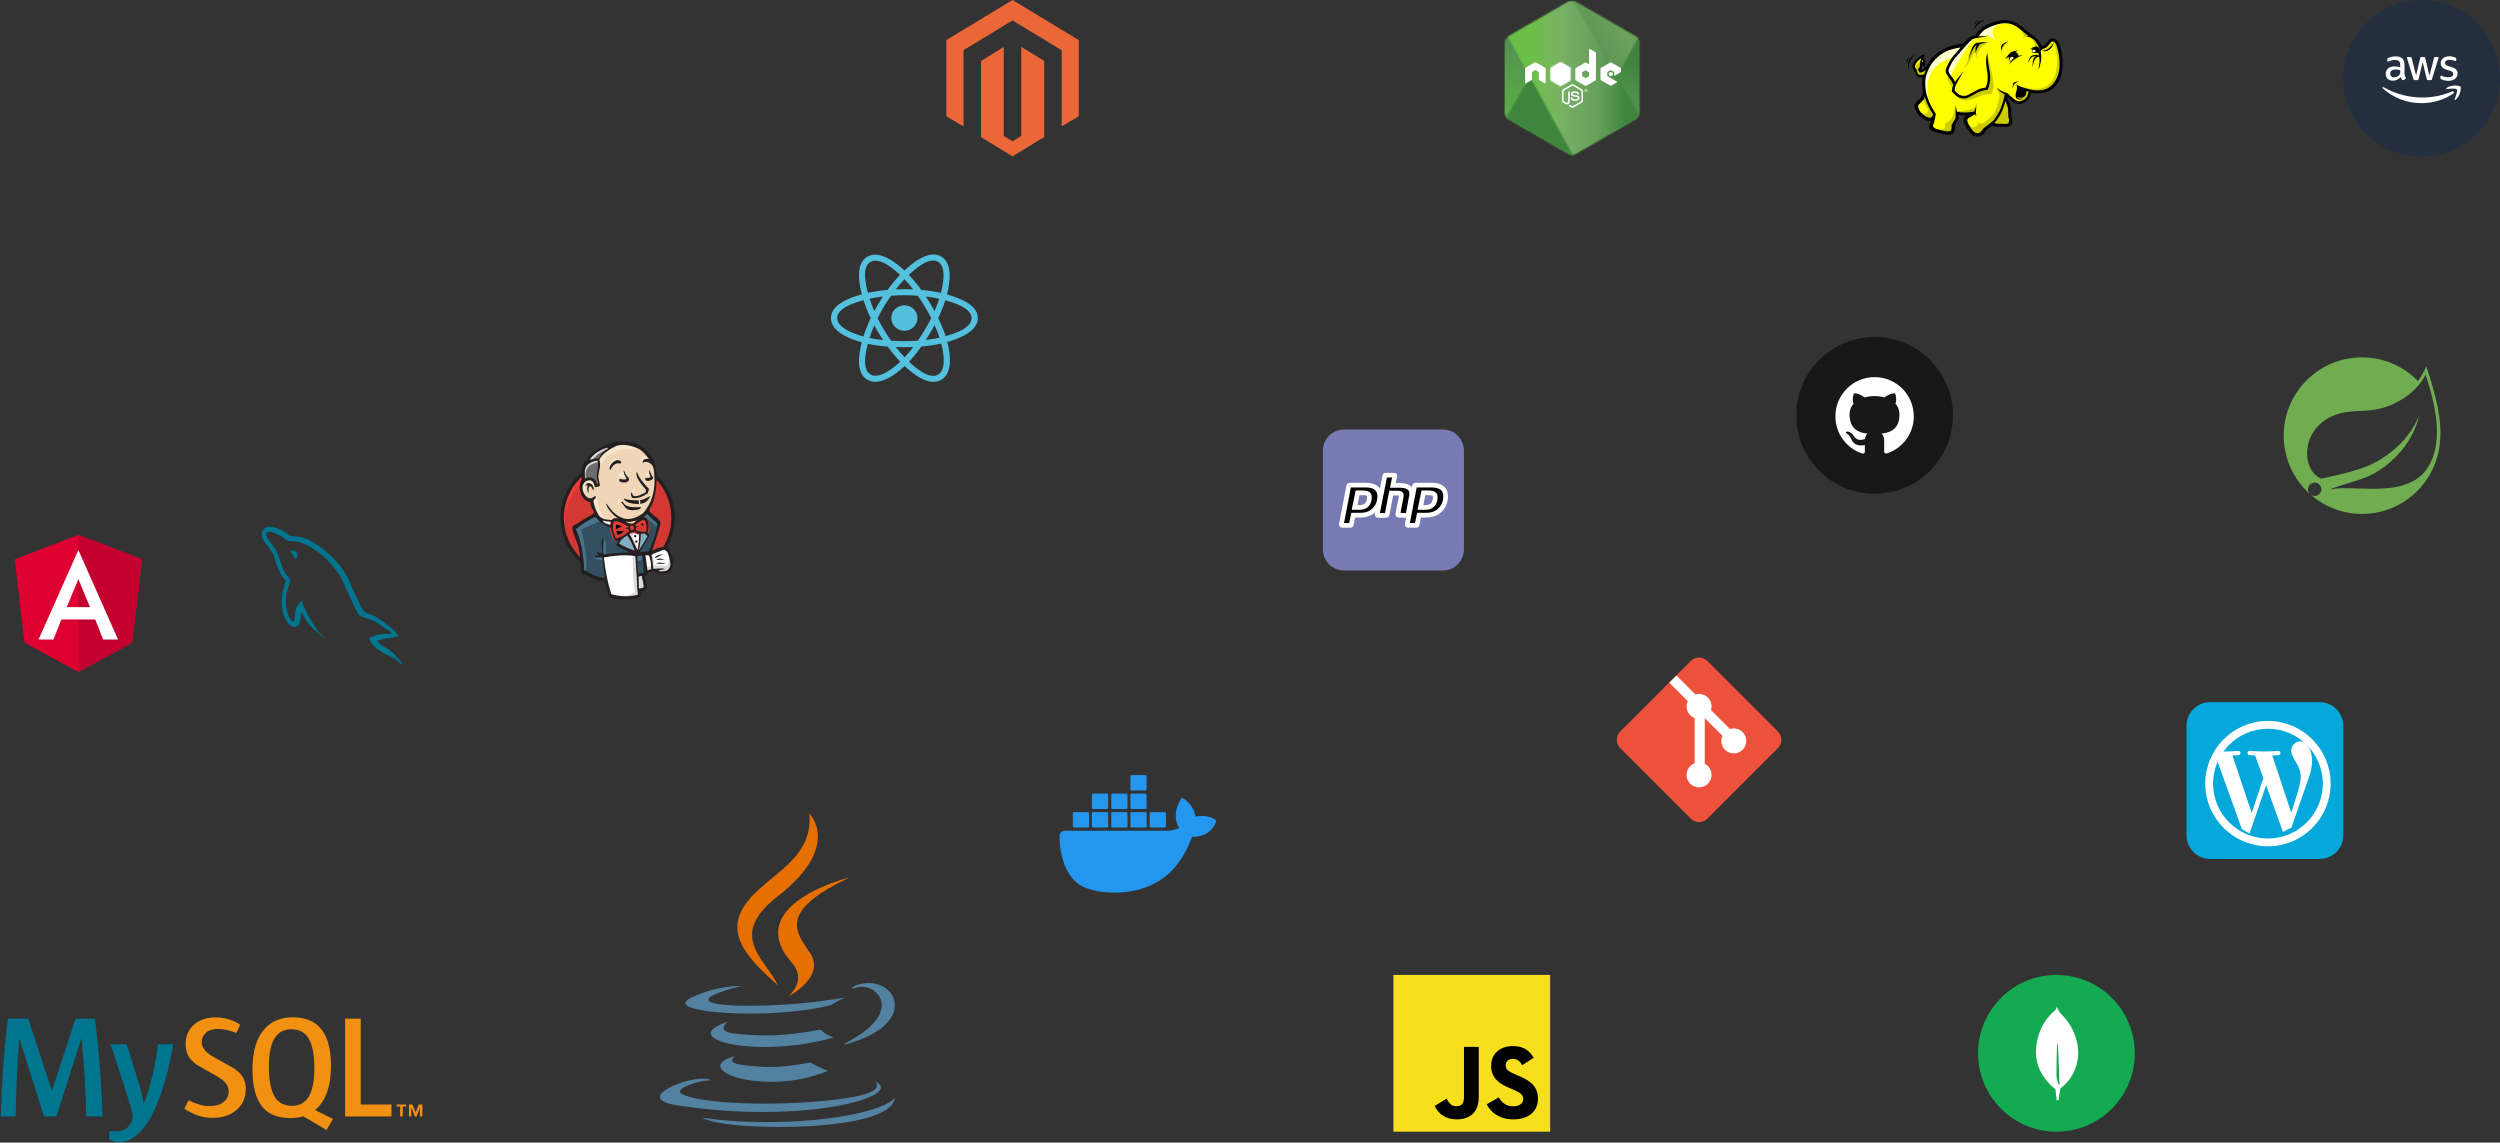 <svg width="1595" height="729" viewBox="0 0 1595 729" fill="none" xmlns="http://www.w3.org/2000/svg">
<rect x="0" y="0" width="1595" height="729" fill="#333333" stroke="none"/>
<g clip-path="url(#clip0_1113_297)">
<path d="M651.562 29.924V86.753L645.973 90.169L640.381 86.735V29.968L625.899 38.884V87.483L645.973 99.766L666.217 87.396V38.853L651.562 29.924ZM645.973 0L603.756 25.578V74.183L614.721 80.643V32.033L645.982 13.024L677.272 32.005L677.401 32.079L677.388 80.57L688.244 74.183V25.578L645.973 0Z" fill="#EC6737"/>
</g>
<path d="M585.372 202.925C585.372 198.442 581.624 194.808 577 194.808C572.377 194.808 568.628 198.442 568.628 202.925C568.628 207.408 572.377 211.042 577 211.042C581.624 211.042 585.372 207.408 585.372 202.925Z" fill="#53C1DE"/>
<path fill-rule="evenodd" clip-rule="evenodd" d="M604.189 187.855C605.957 180.89 608.179 167.973 600.345 163.594C592.548 159.234 582.401 167.589 577.043 172.604C571.701 167.639 561.27 159.32 553.443 163.713C545.648 168.088 548.052 180.79 549.859 187.799C542.588 189.801 530.125 194.114 530.125 202.925C530.125 211.711 542.575 216.402 549.803 218.403C547.989 225.451 545.706 237.972 553.51 242.337C561.367 246.729 571.766 238.608 577.173 233.538C582.565 238.582 592.614 246.757 600.413 242.379C608.236 237.988 606.199 225.245 604.392 218.195C611.398 216.191 623.875 211.601 623.875 202.925C623.875 194.198 611.345 189.851 604.189 187.855ZM603.301 214.459C602.114 210.817 600.513 206.945 598.553 202.944C600.423 199.038 601.963 195.215 603.116 191.597C608.362 193.071 619.87 196.442 619.87 202.925C619.87 209.469 608.827 212.871 603.301 214.459ZM598.406 239.019C592.588 242.284 583.944 234.467 579.962 230.753C582.604 227.951 585.244 224.694 587.82 221.078C592.353 220.688 596.634 220.051 600.518 219.18C601.789 224.167 604.251 235.738 598.406 239.019ZM555.511 238.972C549.692 235.719 552.352 224.546 553.686 219.354C557.526 220.178 561.777 220.77 566.32 221.127C568.913 224.666 571.63 227.919 574.368 230.768C570.985 233.94 561.358 242.241 555.511 238.972ZM534.13 202.925C534.13 196.356 545.569 193.01 550.934 191.539C552.108 195.239 553.647 199.107 555.504 203.019C553.623 206.989 552.062 210.919 550.878 214.662C545.762 213.242 534.13 209.497 534.13 202.925ZM555.449 167.074C561.292 163.794 570.358 171.781 574.237 175.375C571.514 178.211 568.822 181.439 566.251 184.958C561.842 185.354 557.621 185.99 553.741 186.843C552.285 181.19 549.612 170.349 555.449 167.074ZM590.685 189.178C593.677 189.544 596.543 190.031 599.233 190.627C598.426 193.137 597.419 195.763 596.233 198.454C594.514 195.292 592.668 192.192 590.685 189.178ZM577.045 178.15C578.892 180.091 580.742 182.257 582.562 184.608C578.87 184.438 575.173 184.438 571.481 184.605C573.303 182.276 575.169 180.113 577.045 178.15ZM557.802 198.451C556.635 195.769 555.637 193.132 554.823 190.586C557.497 190.006 560.35 189.531 563.322 189.171C561.333 192.179 559.491 195.277 557.802 198.451ZM563.407 216.955C560.337 216.623 557.441 216.173 554.767 215.608C555.595 213.017 556.615 210.323 557.806 207.584C559.519 210.792 561.389 213.919 563.407 216.955ZM577.156 227.973C575.258 225.987 573.364 223.791 571.515 221.428C575.227 221.57 578.947 221.57 582.659 221.409C580.834 223.815 578.99 226.015 577.156 227.973ZM596.271 207.444C597.524 210.214 598.58 212.893 599.419 215.44C596.701 216.042 593.766 216.526 590.674 216.886C592.672 213.815 594.547 210.667 596.271 207.444ZM585.585 217.357C579.907 217.75 574.193 217.746 568.512 217.389C565.284 212.817 562.411 208.009 559.93 203.018C562.399 198.037 565.251 193.239 568.464 188.674C574.148 188.258 579.868 188.257 585.553 188.677C588.738 193.241 591.586 198.027 594.112 202.963C591.616 207.941 588.748 212.749 585.585 217.357ZM598.345 166.958C604.189 170.227 601.588 181.835 600.311 186.883C596.422 186.013 592.198 185.365 587.776 184.963C585.2 181.406 582.531 178.172 579.851 175.373C583.78 171.701 592.557 163.722 598.345 166.958Z" fill="#53C1DE"/>
<path fill-rule="evenodd" clip-rule="evenodd" d="M187.482 351.15C186.458 351.131 185.734 351.261 184.969 351.429V351.568H185.109C185.598 352.572 186.46 353.218 187.064 354.082C187.528 355.06 187.993 356.036 188.459 357.012C188.506 356.966 188.553 356.92 188.598 356.873C189.464 356.265 189.859 355.29 189.855 353.803C189.508 353.437 189.456 352.981 189.156 352.546C188.759 351.966 187.986 351.638 187.482 351.15ZM255.045 422.763C255.704 423.247 256.146 423.996 257 424.3V424.16C256.55 423.59 256.436 422.803 256.023 422.205C255.42 421.602 254.812 420.996 254.208 420.39C252.433 418.035 250.182 415.967 247.787 414.249C245.88 412.877 241.604 411.027 240.807 408.806C240.762 408.758 240.714 408.711 240.667 408.664C242.02 408.512 243.606 408.022 244.855 407.687C246.954 407.124 248.83 407.27 250.996 406.71C251.975 406.43 252.951 406.15 253.928 405.873V405.313C252.833 404.189 252.052 402.701 250.858 401.683C247.731 399.023 244.321 396.363 240.807 394.146C238.86 392.916 236.45 392.117 234.385 391.074C233.691 390.724 232.472 390.542 232.012 389.958C230.929 388.574 230.337 386.821 229.5 385.211C227.749 381.836 226.026 378.151 224.474 374.601C223.416 372.18 222.724 369.793 221.404 367.621C215.065 357.2 208.241 350.909 197.673 344.726C195.422 343.412 192.715 342.893 189.855 342.214C188.32 342.122 186.783 342.028 185.248 341.935C184.311 341.544 183.337 340.398 182.457 339.841C178.955 337.629 169.973 332.818 167.381 339.144C165.743 343.136 169.827 347.032 171.289 349.055C172.315 350.474 173.626 352.066 174.361 353.661C174.842 354.71 174.924 355.763 175.339 356.873C176.354 359.607 177.235 362.581 178.547 365.109C179.212 366.387 179.944 367.735 180.783 368.878C181.297 369.579 182.177 369.888 182.315 370.972C181.455 372.178 181.406 374.05 180.922 375.578C178.74 382.458 179.563 391.008 182.737 396.1C183.71 397.662 186.004 401.016 189.156 399.728C191.914 398.605 191.299 395.123 192.088 392.051C192.266 391.353 192.157 390.842 192.507 390.376V390.515C193.345 392.19 194.183 393.865 195.02 395.54C196.881 398.535 200.181 401.667 202.978 403.777C204.426 404.872 205.568 406.766 207.445 407.407V407.265H207.305C206.939 406.701 206.371 406.464 205.91 406.01C204.817 404.939 203.602 403.608 202.698 402.38C200.153 398.927 197.906 395.147 195.858 391.213C194.88 389.334 194.029 387.262 193.204 385.35C192.887 384.613 192.891 383.498 192.228 383.116C191.324 384.517 189.995 385.651 189.296 387.304C188.179 389.949 188.035 393.173 187.621 396.517C187.376 396.605 187.485 396.545 187.341 396.656C185.396 396.188 184.713 394.187 183.991 392.469C182.164 388.127 181.825 381.135 183.433 376.137C183.849 374.844 185.731 370.77 184.967 369.576C184.604 368.383 183.407 367.695 182.736 366.783C181.903 365.657 181.075 364.175 180.499 362.874C179.006 359.489 178.307 355.688 176.733 352.266C175.979 350.63 174.707 348.974 173.661 347.519C172.503 345.908 171.207 344.722 170.311 342.772C169.992 342.08 169.557 340.972 170.031 340.26C170.18 339.779 170.394 339.579 170.87 339.422C171.68 338.798 173.933 339.63 174.777 339.981C177.015 340.91 178.885 341.796 180.781 343.051C181.69 343.655 182.611 344.823 183.71 345.146H184.967C186.934 345.597 189.136 345.287 190.97 345.844C194.215 346.83 197.123 348.365 199.764 350.033C207.81 355.112 214.389 362.345 218.889 370.972C219.613 372.361 219.927 373.686 220.564 375.16C221.85 378.131 223.472 381.188 224.752 384.094C226.028 386.992 227.273 389.917 229.078 392.33C230.027 393.598 233.694 394.278 235.362 394.983C236.53 395.476 238.443 395.991 239.548 396.656C241.663 397.932 243.709 399.449 245.691 400.846C246.681 401.544 249.727 403.075 249.877 404.334C244.969 404.204 241.219 404.66 238.013 406.011C237.101 406.394 235.649 406.405 235.499 407.545C236 408.07 236.079 408.855 236.478 409.5C237.241 410.739 238.533 412.398 239.688 413.27C240.948 414.221 242.247 415.239 243.596 416.062C245.999 417.528 248.682 418.364 250.994 419.832C252.362 420.698 253.716 421.787 255.045 422.763Z" fill="#00758F"/>
<path d="M50 341.25L9.375 356.875L15.625 410L50 428.75L84.375 410L90.625 356.875L50 341.25Z" fill="#DD0031"/>
<path d="M50 341.25V428.75L84.375 410L90.625 356.875L50 341.25Z" fill="#C3002F"/>
<path d="M49.999 350.918L24.603 408.012H34.072L39.178 395.237H60.734L65.839 408.012H75.308L49.999 350.918ZM57.417 387.362H42.581L49.999 369.468L57.417 387.362Z" fill="white"/>
<g clip-path="url(#clip1_1113_297)">
<path d="M1480 448H1410C1401.72 448 1395 454.716 1395 463V533C1395 541.284 1401.72 548 1410 548H1480C1488.28 548 1495 541.284 1495 533V463C1495 454.716 1488.28 448 1480 448Z" fill="#05A8DA"/>
<path d="M1446.95 537.453C1467.66 537.453 1484.45 520.664 1484.45 499.953C1484.45 479.242 1467.66 462.453 1446.95 462.453C1426.24 462.453 1409.45 479.242 1409.45 499.953C1409.45 520.664 1426.24 537.453 1446.95 537.453Z" stroke="white" stroke-width="5"/>
<path d="M1456.52 530.812L1461.99 527.883L1472.54 497.414C1474.49 492.531 1475.08 488.625 1475.08 485.305C1475.08 479.055 1472.54 473.586 1468.05 473C1463.95 472.609 1461.6 476.711 1461.8 479.055C1462.19 484.719 1467.85 487.844 1467.85 495.656C1467.85 501.125 1464.34 509.914 1461.8 518.508L1449.69 481.984L1453.59 481.789C1455.55 481.789 1455.35 478.859 1453.4 479.055C1447.34 479.641 1441.68 479.445 1435.43 479.055C1433.48 478.859 1433.48 481.789 1435.23 481.789L1438.75 481.984L1444.02 496.437L1436.6 518.703L1424.3 481.984L1428.2 481.789C1429.96 481.789 1429.77 478.859 1428.01 479.055C1422.34 479.445 1416.88 479.836 1415.51 478.859L1413.95 483.547L1430.35 529.055L1435.23 531.789L1445.78 500.93" fill="white"/>
</g>
<g clip-path="url(#clip2_1113_297)">
<path d="M920.5 274H857.5C850.044 274 844 280.044 844 287.5V350.5C844 357.956 850.044 364 857.5 364H920.5C927.956 364 934 357.956 934 350.5V287.5C934 280.044 927.956 274 920.5 274Z" fill="#777BB3"/>
<path d="M871.246 309.508H861.051C860.937 309.501 860.824 309.532 860.728 309.596C860.633 309.659 860.561 309.752 860.523 309.859L855.777 334.645C855.777 335.172 856.305 335.172 856.305 335.172H861.578C862.105 335.172 862.105 334.82 862.105 334.82L863.336 328.668H868.082C875.465 328.668 879.156 323.746 880.035 319.352C880.914 314.957 880.211 309.508 871.246 309.508ZM873.531 319C872.828 322.34 870.543 323.746 867.379 323.746H864.215L866.148 314.43H869.312C874.059 314.43 873.883 316.188 873.531 319Z" fill="black" stroke="white" stroke-width="3"/>
<path d="M892.34 328.668C891.637 328.668 891.812 327.965 891.812 327.965L893.922 317.242C893.922 315.836 894.977 314.43 890.758 314.605H887.594L884.957 328.316C884.957 328.316 884.957 328.844 884.254 328.844H879.156C878.629 328.844 878.629 328.316 878.629 328.316L883.551 303.531C883.551 303.531 883.551 303.18 884.254 303.18H889.527C890.055 303.18 889.879 303.707 889.879 303.707L888.648 309.684H893.219C899.547 309.684 901.129 312.672 900.602 316.188L898.316 328.316C898.316 328.316 898.316 328.844 897.438 328.844L892.34 328.668Z" fill="black" stroke="white" stroke-width="3"/>
<path d="M913.258 309.508H903.062C902.948 309.501 902.835 309.532 902.74 309.596C902.645 309.659 902.573 309.752 902.535 309.859L897.789 334.645C897.789 335.172 898.316 335.172 898.316 335.172H903.59C904.117 335.172 904.117 334.82 904.117 334.82L905.348 328.668H910.094C917.477 328.668 921.168 323.746 922.047 319.352C922.926 314.957 922.223 309.508 913.258 309.508ZM915.543 319C914.84 322.34 912.555 323.746 909.391 323.746H906.227L908.16 314.43H911.324C916.07 314.43 915.895 316.188 915.543 319Z" fill="black" stroke="white" stroke-width="3"/>
</g>
<path d="M753.137 510.35L754.075 508.931L755.712 509.925L756.437 510.444C758.187 511.794 761.869 515.244 762.662 520.969C764.056 520.719 765.462 520.594 766.869 520.594C770.206 520.594 772.45 521.369 773.725 522.012L774.381 522.369L774.806 522.65L776 523.625L775.587 524.875C774.946 526.589 773.945 528.145 772.65 529.438C770.837 531.306 767.65 533.513 762.594 533.8L761.481 533.831H760.556C758.244 539.938 755.137 546.819 749.919 552.994C746.822 556.663 743.149 559.804 739.044 562.294C734.122 565.214 728.732 567.261 723.112 568.344C719.087 569.125 715 569.513 710.906 569.5C701.844 569.5 693.844 567.7 688.925 564.55C684.531 561.744 681.156 557.163 678.887 550.944C676.902 545.261 675.927 539.275 676.006 533.256C675.996 532.485 676.263 531.735 676.758 531.143C677.254 530.551 677.945 530.157 678.706 530.031L679.131 530H745.006L745.581 529.956L746.512 529.856C748.112 529.644 750.55 529.169 752.262 528.169C750.212 524.775 749.631 520.806 750.587 516.581C750.988 514.819 751.618 513.117 752.462 511.519L753.137 510.35ZM694.062 518.15L694.312 518.194C694.427 518.236 694.529 518.305 694.613 518.394C694.696 518.483 694.758 518.59 694.794 518.706L694.831 518.956V527.175L694.794 527.431C694.758 527.549 694.695 527.656 694.61 527.745C694.526 527.834 694.422 527.902 694.306 527.944L694.062 527.981H685.237C685.073 527.979 684.913 527.925 684.782 527.826C684.651 527.727 684.554 527.589 684.506 527.431L684.462 527.181V518.95L684.506 518.7C684.541 518.582 684.604 518.473 684.689 518.383C684.773 518.293 684.878 518.224 684.994 518.181L685.237 518.144L694.062 518.15ZM706.231 518.15L706.475 518.194C706.59 518.236 706.694 518.304 706.779 518.393C706.864 518.482 706.926 518.589 706.962 518.706L707 518.956V527.175L706.956 527.431C706.92 527.549 706.857 527.656 706.773 527.745C706.688 527.834 706.584 527.902 706.469 527.944L706.225 527.981H697.4C697.236 527.978 697.077 527.923 696.945 527.825C696.814 527.726 696.717 527.588 696.669 527.431L696.625 527.188V518.956C696.624 518.789 696.674 518.625 696.769 518.488C696.864 518.35 696.999 518.245 697.156 518.187L697.4 518.144L706.231 518.15ZM718.581 518.15L718.825 518.194C718.939 518.236 719.042 518.305 719.125 518.394C719.209 518.483 719.271 518.59 719.306 518.706L719.35 518.956V527.175L719.306 527.431C719.27 527.549 719.207 527.656 719.123 527.745C719.038 527.834 718.934 527.902 718.819 527.944L718.575 527.981H709.75C709.585 527.979 709.426 527.925 709.294 527.826C709.163 527.727 709.066 527.589 709.019 527.431L708.981 527.181V518.95L709.019 518.7C709.054 518.582 709.116 518.473 709.201 518.383C709.286 518.293 709.39 518.224 709.506 518.181L709.75 518.144L718.581 518.15ZM730.781 518.15L731.025 518.194C731.14 518.236 731.244 518.304 731.329 518.393C731.414 518.482 731.476 518.589 731.512 518.706L731.556 518.956V527.175C731.558 527.342 731.507 527.506 731.412 527.643C731.317 527.781 731.182 527.886 731.025 527.944L730.775 527.981H721.956C721.792 527.979 721.632 527.925 721.501 527.826C721.369 527.727 721.273 527.589 721.225 527.431L721.187 527.181V518.95L721.225 518.7C721.26 518.582 721.323 518.473 721.407 518.383C721.492 518.293 721.596 518.224 721.712 518.181L721.962 518.144H730.787L730.781 518.15ZM743.094 518.15L743.337 518.194C743.453 518.236 743.557 518.304 743.641 518.393C743.726 518.482 743.789 518.589 743.825 518.706L743.862 518.956V527.175C743.864 527.342 743.813 527.506 743.718 527.643C743.623 527.781 743.488 527.886 743.331 527.944L743.087 527.981H734.262C734.098 527.979 733.938 527.925 733.807 527.826C733.676 527.727 733.579 527.589 733.531 527.431L733.494 527.181V518.95L733.531 518.7C733.566 518.582 733.629 518.473 733.714 518.383C733.798 518.293 733.903 518.224 734.019 518.181L734.269 518.144H743.087L743.094 518.15ZM706.219 506.325L706.469 506.369C706.582 506.411 706.685 506.478 706.768 506.566C706.851 506.654 706.914 506.76 706.95 506.875L706.994 507.131V515.35C706.995 515.517 706.945 515.681 706.85 515.818C706.755 515.956 706.619 516.061 706.462 516.119L706.219 516.163H697.4C697.234 516.159 697.074 516.102 696.942 516.001C696.811 515.9 696.715 515.759 696.669 515.6L696.625 515.35V507.131C696.625 506.965 696.676 506.803 696.771 506.667C696.866 506.53 697 506.426 697.156 506.369L697.4 506.325H706.219ZM718.569 506.325L718.819 506.369C718.932 506.411 719.035 506.478 719.118 506.566C719.201 506.654 719.264 506.76 719.3 506.875L719.344 507.131V515.35C719.345 515.517 719.295 515.681 719.2 515.818C719.105 515.956 718.969 516.061 718.812 516.119L718.569 516.163H709.75C709.584 516.159 709.424 516.102 709.292 516.001C709.161 515.9 709.065 515.759 709.019 515.6L708.981 515.35V507.131L709.019 506.881C709.055 506.764 709.118 506.657 709.202 506.568C709.287 506.479 709.391 506.411 709.506 506.369L709.75 506.325H718.569ZM730.775 506.325C731.112 506.325 731.4 506.556 731.506 506.875L731.55 507.131V515.35C731.551 515.517 731.501 515.681 731.406 515.818C731.311 515.956 731.176 516.061 731.019 516.119L730.769 516.163H721.956C721.79 516.159 721.63 516.102 721.499 516.001C721.367 515.9 721.271 515.759 721.225 515.6L721.187 515.35V507.131L721.225 506.881C721.261 506.764 721.324 506.657 721.408 506.568C721.493 506.479 721.597 506.411 721.712 506.369L721.962 506.325H730.787H730.775ZM730.775 494.5C731.112 494.5 731.4 494.731 731.506 495.05L731.55 495.3V503.525C731.551 503.692 731.501 503.856 731.406 503.993C731.311 504.131 731.176 504.236 731.019 504.294L730.769 504.331H721.956C721.792 504.329 721.632 504.275 721.501 504.176C721.369 504.077 721.273 503.939 721.225 503.781L721.187 503.531V495.3L721.225 495.05C721.261 494.933 721.324 494.825 721.408 494.736C721.493 494.648 721.597 494.579 721.712 494.538L721.956 494.5H730.781H730.775Z" fill="#2396ED"/>
<mask id="mask0_1113_297" style="mask-type:luminance" maskUnits="userSpaceOnUse" x="960" y="0" width="87" height="99">
<path d="M1000.73 1.287L962.321 23.457C961.615 23.864 961.029 24.449 960.622 25.154C960.214 25.859 960 26.659 960 27.474V71.844C960 73.5 960.883 75.031 962.321 75.861L1000.73 98.047C1001.44 98.454 1002.24 98.668 1003.05 98.668C1003.87 98.668 1004.67 98.454 1005.37 98.047L1043.78 75.861C1044.48 75.453 1045.07 74.867 1045.47 74.162C1045.88 73.457 1046.09 72.657 1046.1 71.844V27.474C1046.1 25.818 1045.21 24.287 1043.77 23.457L1005.37 1.287C1004.66 0.881 1003.86 0.668 1003.05 0.668C1002.23 0.668 1001.43 0.881 1000.72 1.287" fill="white"/>
</mask>
<g mask="url(#mask0_1113_297)">
<path d="M1084.91 19.692L976.678 -33.359L921.184 79.849L1029.41 132.903L1084.91 19.692Z" fill="url(#paint0_linear_1113_297)"/>
</g>
<mask id="mask1_1113_297" style="mask-type:luminance" maskUnits="userSpaceOnUse" x="961" y="0" width="85" height="99">
<path d="M961 74.754C961.368 75.232 961.828 75.645 962.369 75.956L995.362 95.013L1000.86 98.172C1001.68 98.646 1002.62 98.847 1003.54 98.779C1003.84 98.754 1004.15 98.697 1004.45 98.612L1045.01 24.336C1044.7 23.998 1044.34 23.715 1043.93 23.478L1018.75 8.935L1005.44 1.276C1005.06 1.061 1004.65 0.898 1004.23 0.792L961 74.754Z" fill="white"/>
</mask>
<g mask="url(#mask1_1113_297)">
<path d="M914.142 35.424L990.668 138.998L1091.87 64.224L1015.34 -39.347L914.142 35.424Z" fill="url(#paint1_linear_1113_297)"/>
</g>
<mask id="mask2_1113_297" style="mask-type:luminance" maskUnits="userSpaceOnUse" x="962" y="0" width="84" height="99">
<path d="M1002.18 0.642C1001.53 0.708 1000.89 0.911 1000.32 1.237L962 23.356L1003.32 98.625C1003.9 98.543 1004.46 98.351 1004.98 98.056L1043.41 75.856C1043.99 75.52 1044.49 75.062 1044.88 74.515C1045.26 73.968 1045.53 73.344 1045.65 72.685L1003.53 0.718C1003.22 0.656 1002.9 0.625 1002.59 0.625L1002.2 0.643" fill="white"/>
</mask>
<g mask="url(#mask2_1113_297)">
<path d="M961.999 0.625V98.627H1045.64V0.625H961.999Z" fill="url(#paint2_linear_1113_297)"/>
</g>
<g clip-path="url(#clip3_1113_297)">
<path d="M1003.26 68.75C1003.06 68.75 1002.86 68.697 1002.68 68.595L1000.84 67.502C1000.56 67.348 1000.7 67.293 1000.79 67.262C1001.15 67.133 1001.23 67.104 1001.62 66.881C1001.66 66.858 1001.72 66.866 1001.76 66.891L1003.18 67.733C1003.23 67.76 1003.3 67.76 1003.35 67.733L1008.88 64.541C1008.93 64.512 1008.96 64.452 1008.96 64.391V58.011C1008.96 57.947 1008.93 57.89 1008.88 57.858L1003.35 54.669C1003.3 54.639 1003.23 54.639 1003.18 54.669L997.653 57.858C997.6 57.889 997.566 57.948 997.566 58.009V64.39C997.566 64.451 997.599 64.509 997.652 64.538L999.166 65.413C999.988 65.824 1000.49 65.34 1000.49 64.852V58.554C1000.49 58.465 1000.56 58.395 1000.65 58.395H1001.35C1001.44 58.395 1001.51 58.465 1001.51 58.554V64.855C1001.51 65.951 1000.91 66.581 999.873 66.581C999.553 66.581 999.302 66.581 998.598 66.235L997.148 65.399C996.789 65.191 996.568 64.804 996.568 64.39V58.009C996.568 57.594 996.789 57.206 997.148 57.002L1002.68 53.808C1003.03 53.61 1003.5 53.61 1003.85 53.808L1009.37 57.003C1009.73 57.209 1009.95 57.595 1009.95 58.011V64.391C1009.95 64.805 1009.73 65.191 1009.37 65.399L1003.85 68.592C1003.67 68.695 1003.47 68.747 1003.26 68.747" fill="white"/>
<path d="M1004.97 64.353C1002.55 64.353 1002.04 63.243 1002.04 62.311C1002.04 62.223 1002.12 62.152 1002.21 62.152H1002.92C1003 62.152 1003.06 62.209 1003.08 62.287C1003.19 63.015 1003.51 63.382 1004.97 63.382C1006.13 63.382 1006.63 63.119 1006.63 62.501C1006.63 62.145 1006.49 61.881 1004.68 61.704C1003.16 61.554 1002.23 61.221 1002.23 60.01C1002.23 58.894 1003.17 58.23 1004.75 58.23C1006.52 58.23 1007.39 58.844 1007.5 60.164C1007.51 60.21 1007.49 60.255 1007.46 60.288C1007.43 60.32 1007.39 60.339 1007.34 60.339H1006.63C1006.55 60.339 1006.49 60.286 1006.47 60.214C1006.3 59.449 1005.88 59.204 1004.74 59.204C1003.47 59.204 1003.32 59.647 1003.32 59.979C1003.32 60.382 1003.5 60.499 1005.21 60.727C1006.91 60.952 1007.72 61.27 1007.72 62.465C1007.72 63.669 1006.72 64.36 1004.96 64.36M1011.7 57.593H1011.88C1012.04 57.593 1012.07 57.486 1012.07 57.424C1012.07 57.261 1011.95 57.261 1011.89 57.261H1011.7L1011.7 57.593ZM1011.47 57.07H1011.88C1012.03 57.07 1012.3 57.07 1012.3 57.385C1012.3 57.605 1012.16 57.651 1012.08 57.679C1012.24 57.69 1012.25 57.798 1012.27 57.95C1012.29 58.045 1012.3 58.21 1012.34 58.266H1012.08C1012.08 58.21 1012.04 57.906 1012.04 57.889C1012.02 57.821 1012 57.788 1011.91 57.788H1011.7V58.267H1011.47V57.07ZM1010.98 57.665C1010.98 58.16 1011.38 58.562 1011.87 58.562C1012.37 58.562 1012.77 58.152 1012.77 57.665C1012.77 57.168 1012.36 56.773 1011.87 56.773C1011.38 56.773 1010.98 57.162 1010.98 57.663M1012.94 57.668C1012.94 58.255 1012.46 58.733 1011.87 58.733C1011.29 58.733 1010.81 58.26 1010.81 57.668C1010.81 57.064 1011.3 56.602 1011.87 56.602C1012.45 56.602 1012.94 57.066 1012.94 57.668" fill="white"/>
<path fill-rule="evenodd" clip-rule="evenodd" d="M986.14 43.783C986.14 43.529 986.006 43.295 985.786 43.168L979.924 39.795C979.825 39.737 979.714 39.706 979.601 39.702H979.541C979.428 39.706 979.318 39.737 979.217 39.795L973.355 43.168C973.136 43.295 973 43.529 973 43.784L973.013 52.869C973.013 52.995 973.078 53.113 973.189 53.175C973.297 53.242 973.432 53.242 973.54 53.175L977.025 51.179C977.246 51.048 977.38 50.817 977.38 50.565V46.32C977.38 46.067 977.514 45.833 977.733 45.707L979.217 44.853C979.327 44.789 979.448 44.757 979.572 44.757C979.693 44.757 979.817 44.789 979.924 44.852L981.407 45.707C981.626 45.833 981.761 46.067 981.761 46.32V50.564C981.761 50.816 981.897 51.048 982.116 51.179L985.599 53.173C985.708 53.238 985.845 53.238 985.953 53.173C986.061 53.111 986.129 52.993 986.129 52.867L986.14 43.783ZM1013.8 48.514C1013.8 48.577 1013.77 48.635 1013.72 48.667L1011.7 49.827C1011.65 49.859 1011.58 49.859 1011.53 49.827L1009.51 48.667C1009.46 48.635 1009.42 48.577 1009.42 48.514V46.189C1009.42 46.126 1009.46 46.067 1009.51 46.035L1011.52 44.873C1011.58 44.841 1011.65 44.841 1011.7 44.873L1013.72 46.035C1013.77 46.067 1013.8 46.126 1013.8 46.189L1013.8 48.514ZM1014.35 31.295C1014.24 31.234 1014.1 31.235 1014 31.299C1013.89 31.362 1013.82 31.479 1013.82 31.604V40.601C1013.82 40.69 1013.77 40.772 1013.7 40.816C1013.62 40.86 1013.53 40.86 1013.45 40.816L1011.98 39.97C1011.76 39.843 1011.49 39.843 1011.27 39.97L1005.41 43.355C1005.19 43.48 1005.06 43.714 1005.06 43.966V50.737C1005.06 50.991 1005.19 51.223 1005.41 51.351L1011.27 54.738C1011.49 54.864 1011.76 54.864 1011.98 54.738L1017.85 51.349C1018.07 51.222 1018.2 50.989 1018.2 50.736V33.861C1018.2 33.604 1018.06 33.368 1017.84 33.242L1014.35 31.295ZM1033.88 46.128C1034.1 46.001 1034.23 45.767 1034.23 45.516V43.875C1034.23 43.622 1034.1 43.389 1033.88 43.262L1028.05 39.879C1027.83 39.752 1027.56 39.752 1027.34 39.879L1021.48 43.264C1021.26 43.391 1021.12 43.623 1021.12 43.877V50.645C1021.12 50.9 1021.26 51.135 1021.48 51.261L1027.31 54.581C1027.52 54.705 1027.78 54.706 1028 54.586L1031.52 52.627C1031.63 52.565 1031.71 52.447 1031.71 52.32C1031.71 52.193 1031.64 52.074 1031.53 52.011L1025.63 48.626C1025.52 48.563 1025.45 48.446 1025.45 48.32V46.197C1025.45 46.07 1025.52 45.953 1025.63 45.89L1027.46 44.831C1027.57 44.767 1027.71 44.767 1027.81 44.831L1029.65 45.89C1029.76 45.952 1029.83 46.07 1029.83 46.196V47.865C1029.83 47.991 1029.9 48.108 1030.01 48.172C1030.12 48.234 1030.25 48.234 1030.36 48.171L1033.88 46.128Z" fill="white"/>
<path fill-rule="evenodd" clip-rule="evenodd" d="M1027.61 45.811C1027.65 45.787 1027.7 45.787 1027.74 45.811L1028.87 46.46C1028.91 46.485 1028.94 46.529 1028.94 46.578V47.878C1028.94 47.926 1028.91 47.971 1028.87 47.995L1027.74 48.644C1027.7 48.669 1027.65 48.669 1027.61 48.644L1026.48 47.995C1026.44 47.971 1026.42 47.926 1026.42 47.878V46.578C1026.42 46.529 1026.44 46.485 1026.48 46.46L1027.61 45.811Z" fill="white"/>
<mask id="mask3_1113_297" style="mask-type:luminance" maskUnits="userSpaceOnUse" x="989" y="39" width="14" height="16">
<path d="M995.246 39.913L989.415 43.279C989.196 43.405 989.062 43.638 989.062 43.889V50.625C989.062 50.877 989.196 51.109 989.415 51.235L995.247 54.603C995.465 54.729 995.733 54.729 995.951 54.603L1001.78 51.235C1002 51.109 1002.13 50.877 1002.13 50.625V43.889C1002.13 43.638 1002 43.405 1001.78 43.279L995.951 39.913C995.841 39.85 995.719 39.819 995.598 39.819C995.476 39.819 995.354 39.85 995.245 39.913" fill="white"/>
</mask>
<g mask="url(#mask3_1113_297)">
<path d="M1008.03 42.708L991.595 34.653L983.169 51.841L999.601 59.895L1008.03 42.708Z" fill="url(#paint3_linear_1113_297)"/>
</g>
<mask id="mask4_1113_297" style="mask-type:luminance" maskUnits="userSpaceOnUse" x="989" y="39" width="13" height="16">
<path d="M989.207 51.053C989.263 51.125 989.333 51.188 989.415 51.235L994.417 54.124L995.25 54.603C995.375 54.675 995.517 54.706 995.656 54.695C995.703 54.691 995.749 54.683 995.795 54.67L1001.94 43.408C1001.9 43.357 1001.84 43.314 1001.78 43.278L997.963 41.074L995.944 39.912C995.887 39.879 995.825 39.855 995.762 39.839L989.207 51.053Z" fill="white"/>
</mask>
<g mask="url(#mask4_1113_297)">
<path d="M982.103 45.09L993.705 60.793L1009.05 49.456L997.446 33.753L982.103 45.09Z" fill="url(#paint4_linear_1113_297)"/>
</g>
<mask id="mask5_1113_297" style="mask-type:luminance" maskUnits="userSpaceOnUse" x="989" y="39" width="14" height="16">
<path d="M995.528 39.823C995.43 39.833 995.335 39.863 995.246 39.913L989.432 43.269L995.702 54.69C995.789 54.677 995.875 54.648 995.952 54.603L1001.78 51.235C1001.96 51.131 1002.09 50.954 1002.12 50.754L995.732 39.834C995.685 39.825 995.638 39.82 995.59 39.82C995.57 39.82 995.551 39.821 995.531 39.823" fill="white"/>
</mask>
<g mask="url(#mask5_1113_297)">
<path d="M989.432 39.82V54.69H1002.12V39.82H989.432Z" fill="url(#paint5_linear_1113_297)"/>
</g>
</g>
<g clip-path="url(#clip4_1113_297)">
<path d="M889 622H989V722H889V622Z" fill="#F7DF1E"/>
<path d="M915.294 705.567L922.946 700.936C924.423 703.554 925.766 705.768 928.987 705.768C932.075 705.768 934.022 704.561 934.022 699.862V667.91H943.42V699.995C943.42 709.728 937.714 714.159 929.39 714.159C921.872 714.159 917.509 710.265 915.293 705.566M948.524 704.56L956.175 700.13C958.19 703.42 960.808 705.836 965.439 705.836C969.333 705.836 971.816 703.889 971.816 701.204C971.816 697.982 969.265 696.841 964.969 694.962L962.62 693.954C955.84 691.068 951.343 687.443 951.343 679.791C951.343 672.743 956.713 667.372 965.104 667.372C971.078 667.372 975.374 669.454 978.462 674.891L971.145 679.59C969.533 676.704 967.789 675.563 965.104 675.563C962.351 675.563 960.606 677.308 960.606 679.59C960.606 682.409 962.351 683.551 966.379 685.296L968.728 686.303C976.716 689.727 981.213 693.217 981.213 701.07C981.213 709.529 974.568 714.16 965.64 714.16C956.914 714.16 951.275 709.998 948.524 704.561" fill="black"/>
</g>
<path d="M1033.7 477.3C1030.77 474.373 1030.77 469.627 1033.7 466.7L1078.7 421.695C1081.63 418.768 1086.37 418.768 1089.3 421.695L1134.3 466.7C1137.23 469.627 1137.23 474.373 1134.3 477.3L1089.3 522.305C1086.37 525.232 1081.63 525.232 1078.7 522.305L1033.7 477.3Z" fill="#EE513B"/>
<path d="M1069.56 430.981L1065 435.538L1076.77 447.309C1076.3 448.331 1076.03 449.47 1076.03 450.672C1076.03 454.083 1078.17 456.993 1081.19 458.13V486.924C1078.17 488.061 1076.03 490.971 1076.03 494.382C1076.03 498.783 1079.6 502.351 1084 502.351C1088.4 502.351 1091.97 498.783 1091.97 494.382C1091.97 491.29 1090.21 488.609 1087.63 487.288V458.169L1098.88 469.421C1098.43 470.422 1098.18 471.533 1098.18 472.703C1098.18 477.104 1101.75 480.672 1106.15 480.672C1110.55 480.672 1114.12 477.104 1114.12 472.703C1114.12 468.302 1110.55 464.734 1106.15 464.734C1105.29 464.734 1104.47 464.869 1103.7 465.118L1091.61 453.034C1091.84 452.287 1091.97 451.494 1091.97 450.672C1091.97 446.27 1088.4 442.703 1084 442.703C1083.18 442.703 1082.38 442.827 1081.64 443.059L1069.56 430.981Z" fill="white"/>
<g clip-path="url(#clip5_1113_297)">
<path fill-rule="evenodd" clip-rule="evenodd" d="M1474.08 315.478C1475.91 316.956 1478.6 316.681 1480.07 314.847C1481.56 313.019 1481.28 310.331 1479.45 308.847C1477.62 307.366 1474.94 307.65 1473.45 309.478C1472.04 311.212 1472.23 313.716 1473.81 315.241L1472.98 314.509C1463.16 305.381 1457 292.366 1457 277.931C1457 250.4 1479.4 228 1506.94 228C1520.94 228 1533.59 233.803 1542.67 243.112C1544.73 240.306 1546.52 237.169 1547.98 233.691C1554.35 252.809 1558.09 268.878 1556.72 281.534C1554.87 307.391 1533.26 327.878 1506.94 327.878C1494.71 327.878 1483.51 323.453 1474.82 316.138L1474.08 315.478ZM1547.77 299.909C1560.3 283.234 1553.32 256.269 1547.5 239.034C1542.33 249.825 1529.57 258.078 1518.56 260.691C1508.24 263.153 1499.1 261.134 1489.55 264.809C1467.77 273.184 1468.11 299.159 1480.11 304.997C1480.12 304.997 1480.83 305.384 1480.82 305.372C1480.82 305.366 1498.46 301.866 1508.21 298.266C1522.46 293.003 1538.1 280.031 1543.25 264.963C1540.51 280.634 1527.06 295.713 1513.54 302.638C1506.35 306.331 1500.75 307.153 1488.92 311.25C1487.47 311.744 1486.33 312.231 1486.33 312.231C1489.33 311.731 1492.32 311.569 1492.32 311.569C1509.17 310.772 1535.47 316.306 1547.77 299.912L1547.77 299.909Z" fill="#70AD51"/>
</g>
<g clip-path="url(#clip6_1113_297)">
<path d="M1545 100C1572.61 100 1595 77.614 1595 50C1595 22.386 1572.61 0 1545 0C1517.39 0 1495 22.386 1495 50C1495 77.614 1517.39 100 1545 100Z" fill="#232F3E"/>
<path d="M1534.09 46.787C1534.09 47.402 1534.16 47.9 1534.28 48.262C1534.41 48.633 1534.58 49.033 1534.81 49.463C1534.9 49.59 1534.93 49.727 1534.93 49.844C1534.93 50.01 1534.83 50.176 1534.62 50.342L1533.57 51.035C1533.45 51.123 1533.3 51.182 1533.14 51.182C1532.98 51.182 1532.81 51.094 1532.65 50.947C1532.42 50.703 1532.23 50.449 1532.05 50.166C1531.87 49.844 1531.69 49.522 1531.53 49.19C1530.23 50.723 1528.6 51.484 1526.64 51.484C1525.24 51.484 1524.13 51.084 1523.32 50.293C1522.51 49.492 1522.09 48.428 1522.09 47.1C1522.09 45.684 1522.59 44.541 1523.6 43.672C1524.62 42.803 1525.97 42.373 1527.68 42.373C1528.24 42.373 1528.83 42.422 1529.43 42.51C1530.05 42.598 1530.68 42.725 1531.35 42.881V41.67C1531.35 40.41 1531.08 39.522 1530.57 39.014C1530.04 38.496 1529.14 38.252 1527.86 38.252C1527.28 38.252 1526.68 38.32 1526.06 38.467C1525.45 38.613 1524.85 38.799 1524.27 39.033C1524.08 39.121 1523.89 39.19 1523.68 39.248C1523.59 39.277 1523.51 39.287 1523.42 39.297C1523.18 39.297 1523.07 39.131 1523.07 38.779V37.969C1523.07 37.705 1523.1 37.5 1523.18 37.383C1523.31 37.236 1523.47 37.109 1523.65 37.031C1524.24 36.728 1524.93 36.484 1525.74 36.279C1526.59 36.065 1527.46 35.957 1528.34 35.967C1530.32 35.967 1531.77 36.416 1532.7 37.315C1533.61 38.213 1534.07 39.57 1534.07 41.406V46.797L1534.09 46.787ZM1527.34 49.316C1527.89 49.316 1528.46 49.219 1529.05 49.014C1529.65 48.818 1530.19 48.447 1530.63 47.949C1530.9 47.637 1531.1 47.285 1531.2 46.885C1531.3 46.484 1531.37 46.006 1531.37 45.44V44.746C1530.86 44.619 1530.35 44.531 1529.83 44.463C1529.32 44.395 1528.79 44.365 1528.27 44.365C1527.16 44.365 1526.34 44.58 1525.79 45.029C1525.24 45.478 1524.98 46.113 1524.98 46.943C1524.98 47.725 1525.18 48.31 1525.6 48.701C1526 49.121 1526.57 49.316 1527.34 49.316ZM1540.69 51.113C1540.39 51.113 1540.2 51.065 1540.06 50.947C1539.92 50.85 1539.8 50.615 1539.71 50.303L1535.8 37.451C1535.72 37.236 1535.67 37.012 1535.65 36.787C1535.65 36.523 1535.79 36.367 1536.05 36.367H1537.69C1538 36.367 1538.21 36.416 1538.33 36.533C1538.47 36.631 1538.56 36.865 1538.66 37.188L1541.46 48.193L1544.05 37.188C1544.14 36.855 1544.24 36.641 1544.37 36.533C1544.56 36.406 1544.79 36.348 1545.03 36.367H1546.37C1546.68 36.367 1546.9 36.416 1547.03 36.533C1547.16 36.631 1547.29 36.865 1547.34 37.188L1549.97 48.33L1552.85 37.188C1552.95 36.855 1553.07 36.641 1553.18 36.533C1553.38 36.406 1553.6 36.348 1553.83 36.367H1555.38C1555.64 36.367 1555.8 36.504 1555.8 36.787C1555.8 36.875 1555.78 36.953 1555.76 37.051C1555.73 37.197 1555.69 37.334 1555.64 37.471L1551.64 50.322C1551.54 50.654 1551.43 50.869 1551.29 50.967C1551.1 51.084 1550.88 51.143 1550.65 51.133H1549.22C1548.91 51.133 1548.69 51.084 1548.55 50.967C1548.43 50.85 1548.31 50.635 1548.24 50.303L1545.66 39.58L1543.11 50.293C1543.02 50.625 1542.92 50.84 1542.79 50.957C1542.66 51.074 1542.42 51.123 1542.13 51.123L1540.69 51.113ZM1562.06 51.562C1561.19 51.562 1560.33 51.465 1559.5 51.26C1558.67 51.065 1558.03 50.84 1557.59 50.596C1557.32 50.449 1557.14 50.283 1557.07 50.127C1557 49.98 1556.97 49.824 1556.97 49.658V48.809C1556.97 48.457 1557.11 48.291 1557.35 48.291C1557.45 48.291 1557.55 48.31 1557.66 48.34C1557.75 48.369 1557.91 48.438 1558.08 48.506C1558.64 48.76 1559.26 48.955 1559.9 49.092C1560.57 49.228 1561.21 49.287 1561.88 49.287C1562.93 49.287 1563.75 49.102 1564.32 48.74C1564.86 48.408 1565.2 47.803 1565.19 47.158C1565.2 46.728 1565.04 46.309 1564.74 45.996C1564.43 45.684 1563.87 45.4 1563.06 45.127L1560.64 44.375C1559.43 43.994 1558.54 43.428 1557.99 42.685C1557.45 41.992 1557.16 41.143 1557.16 40.273C1557.16 39.58 1557.31 38.965 1557.61 38.428C1557.91 37.9 1558.3 37.432 1558.81 37.06C1559.31 36.68 1559.87 36.397 1560.54 36.191C1561.2 35.996 1561.9 35.908 1562.64 35.908C1563 35.908 1563.39 35.928 1563.75 35.977C1564.13 36.025 1564.48 36.094 1564.83 36.162C1565.17 36.25 1565.49 36.328 1565.78 36.426C1566.08 36.523 1566.32 36.621 1566.48 36.728C1566.68 36.826 1566.86 36.973 1566.98 37.148C1567.09 37.315 1567.14 37.5 1567.13 37.695V38.477C1567.13 38.828 1566.99 39.014 1566.75 39.014C1566.52 38.984 1566.31 38.916 1566.11 38.818C1565.11 38.379 1564.02 38.154 1562.92 38.174C1561.97 38.174 1561.22 38.32 1560.7 38.643C1560.19 38.955 1559.92 39.443 1559.92 40.117C1559.92 40.586 1560.09 40.986 1560.42 41.299C1560.75 41.611 1561.37 41.934 1562.25 42.217L1564.61 42.959C1565.8 43.34 1566.67 43.877 1567.19 44.56C1567.71 45.244 1567.95 46.025 1567.95 46.885C1567.95 47.598 1567.8 48.252 1567.52 48.818C1567.22 49.385 1566.82 49.883 1566.31 50.283C1565.79 50.703 1565.18 50.996 1564.46 51.211C1563.69 51.445 1562.91 51.562 1562.06 51.562ZM1565.21 59.639C1559.74 63.682 1551.79 65.82 1544.95 65.82C1535.37 65.82 1526.74 62.275 1520.22 56.387C1519.71 55.918 1520.18 55.293 1520.79 55.654C1527.84 59.746 1536.54 62.227 1545.54 62.227C1551.61 62.227 1558.27 60.967 1564.41 58.369C1565.32 57.959 1566.1 58.975 1565.21 59.639ZM1567.48 57.051C1566.78 56.152 1562.85 56.621 1561.07 56.836C1560.55 56.904 1560.46 56.435 1560.95 56.084C1564.07 53.887 1569.21 54.522 1569.81 55.254C1570.41 56.006 1569.65 61.143 1566.72 63.603C1566.27 63.984 1565.84 63.789 1566.04 63.291C1566.7 61.641 1568.18 57.93 1567.48 57.051Z" fill="white"/>
</g>
<path d="M429.449 330.228C429.449 350.216 413.601 366.434 394.042 366.434C374.482 366.434 358.635 350.216 358.635 330.228C358.635 310.24 374.482 294.021 394.042 294.021C413.601 294.021 429.449 310.24 429.449 330.228Z" fill="#D33833"/>
<path d="M360.091 339.194C360.091 339.194 357.522 301.446 392.329 300.361L389.902 296.306L371.028 302.645L365.631 308.841L360.919 317.864L358.235 328.372L359.035 335.396" fill="#EF3D3A"/>
<path d="M369.8 305.529C363.603 311.896 359.749 320.662 359.749 330.371C359.749 340.079 363.603 348.845 369.8 355.213C376.024 361.58 384.562 365.492 394.042 365.492C403.522 365.492 412.059 361.58 418.284 355.213C424.48 348.845 428.335 340.079 428.335 330.371C428.335 320.662 424.48 311.896 418.284 305.529C412.059 299.19 403.522 295.249 394.042 295.249C384.591 295.249 376.024 299.161 369.8 305.529ZM368.229 356.726C361.633 349.987 357.55 340.65 357.55 330.371C357.55 320.091 361.633 310.754 368.229 303.987C374.825 297.248 383.962 293.051 394.042 293.051C404.121 293.051 413.259 297.248 419.855 303.987C426.451 310.726 430.534 320.063 430.534 330.371C430.534 340.65 426.451 349.987 419.855 356.726C413.259 363.493 404.121 367.662 394.042 367.662C383.962 367.662 374.825 363.493 368.229 356.726Z" fill="#231F20"/>
<path d="M408.947 330.428L403.55 331.227L396.269 332.055L391.558 332.17L386.961 332.027L383.448 330.942L380.336 327.572L377.909 320.691L377.367 319.206L374.14 318.121L372.255 315.009L370.913 310.554L372.398 306.642L375.91 305.415L378.737 306.757L380.079 309.726L381.707 309.469L382.249 308.784L381.707 305.672L381.564 301.76L382.363 296.363L382.335 293.279L384.791 289.339L389.102 286.226L396.64 283L405.007 284.228L412.288 289.481L415.657 294.878L417.827 298.79L418.37 308.498L416.742 316.865L413.773 324.289L410.974 328.258" fill="#F0D6B7"/>
<path d="M404.379 353.756L385.105 354.556V357.782L386.732 369.118L385.933 370.061L372.455 365.463L371.513 363.836L370.171 348.588L367.001 339.451L366.316 337.281L377.11 329.857L380.479 328.515L383.449 332.17L386.018 334.454L388.988 335.396L390.33 335.796L391.958 342.82L393.185 344.305L396.298 343.22L394.128 347.417L405.835 352.957L404.379 353.756Z" fill="#335061"/>
<path d="M372.398 306.699L375.91 305.472L378.737 306.814L380.079 309.783L381.707 309.526L382.106 307.899L381.307 304.786L382.106 297.362L381.421 293.308L383.848 290.481L389.102 286.312L387.617 284.285L380.193 287.94L377.081 290.367L375.339 294.136L372.655 297.791L371.855 302.102L372.398 306.699Z" fill="#6D6B6D"/>
<path d="M377.938 294.021C377.938 294.021 379.965 289.024 388.046 286.597C396.126 284.17 388.445 284.856 388.445 284.856L379.679 288.225L376.31 291.594L374.825 294.278L377.938 294.021Z" fill="#DCD9D8"/>
<path d="M373.883 305.757C373.883 305.757 371.056 296.306 381.849 294.964L381.45 293.336L374.026 295.078L371.855 302.102L372.398 306.699L373.883 305.757Z" fill="#DCD9D8"/>
<path d="M378.195 318.292L379.965 316.579C379.965 316.579 380.764 316.665 380.907 317.607C381.05 318.549 381.45 327.058 387.246 331.627C387.789 332.055 382.935 330.942 382.935 330.942L378.623 324.203" fill="#F7E4CD"/>
<path d="M403.008 315.722C403.008 315.722 403.322 311.639 404.436 311.953C405.549 312.267 405.549 313.381 405.549 313.381C405.549 313.381 402.865 315.094 403.008 315.722Z" fill="#F7E4CD"/>
<path d="M414.201 300.76C414.201 300.76 411.974 301.217 411.774 303.187C411.574 305.158 414.201 303.587 414.601 303.444" fill="#F7E4CD"/>
<path d="M397.897 300.903C397.897 300.903 394.927 301.303 394.927 303.187C394.927 305.072 398.296 304.929 399.239 304.13" fill="#F7E4CD"/>
<path d="M379.565 309.669C379.565 309.669 374.454 306.557 373.911 309.526C373.369 312.496 372.17 314.637 374.711 317.75L372.969 317.207L371.342 313.038L370.799 308.984L373.911 305.757L377.424 306.014L379.451 307.642L379.565 309.669Z" fill="#F7E4CD"/>
<path d="M381.992 301.16C381.992 301.16 384.277 289.281 395.869 286.997C405.406 285.113 410.432 287.397 412.316 289.567C412.316 289.567 403.807 279.459 395.727 282.543C387.646 285.655 381.707 291.309 381.849 294.935C382.078 301.16 381.992 301.16 381.992 301.16Z" fill="#F7E4CD"/>
<path d="M413.259 290.909C413.259 290.909 409.347 290.766 409.204 294.278C409.204 294.278 409.204 294.821 409.461 295.363C409.461 295.363 412.573 291.851 414.458 293.736" fill="#F7E4CD"/>
<path d="M396.155 295.735C396.155 295.735 395.47 290.367 390.901 293.479C387.931 295.506 388.217 298.333 388.731 298.876C389.273 299.418 389.131 300.503 389.53 299.761C389.93 299.018 389.816 296.591 391.301 295.906C392.757 295.221 395.213 294.478 396.155 295.735Z" fill="#F7E4CD"/>
<path d="M383.477 332.17L370.799 337.823C370.799 337.823 376.053 358.725 373.369 365.206L371.484 364.521L371.342 356.555L367.83 341.478L366.345 337.309L379.565 328.4L383.477 332.17Z" fill="#49728B"/>
<path d="M384.762 343.734L386.561 345.933V354.013H384.419C384.419 354.013 384.162 348.36 384.162 347.674C384.162 346.989 384.419 344.562 384.419 344.562" fill="#49728B"/>
<path d="M384.819 355.241L378.737 355.498L380.479 356.726L384.79 357.411" fill="#49728B"/>
<path d="M405.578 353.899L410.575 353.756L411.802 366.149L406.691 366.834L405.578 353.899Z" fill="#335061"/>
<path d="M406.92 353.899L414.458 353.499C414.458 353.499 417.57 345.676 417.57 345.276C417.57 344.876 420.254 333.94 420.254 333.94L414.172 327.601L412.945 326.516L409.718 329.742V342.278L406.92 353.899Z" fill="#335061"/>
<path d="M410.289 352.957L405.578 353.899L406.263 357.668C408.005 358.468 410.974 356.326 410.974 356.326" fill="#49728B"/>
<path d="M410.432 329.343L419.883 336.367L420.14 333.14L413.002 326.544L410.432 329.343Z" fill="#49728B"/>
<path d="M389.502 380.454L386.704 369.118L385.304 360.752L385.076 354.556L397.725 353.871H405.578L404.864 368.033L406.092 378.969L405.949 380.997L395.698 381.796L389.502 380.454Z" fill="white"/>
<path d="M403.836 353.756C403.836 353.756 403.151 367.776 405.178 377.77C405.178 377.77 401.123 380.34 395.213 380.997L406.549 380.597L407.891 379.797L406.263 357.697L405.835 352.957" fill="#DCD9D8"/>
<path d="M412.002 365.092L417.256 363.607L427.222 363.065L428.706 358.468L426.022 350.501L422.91 350.101L418.598 351.443L414.487 353.471L412.288 353.071L410.575 353.756" fill="white"/>
<path d="M411.917 362.38C411.917 362.38 415.429 360.752 415.971 360.895L414.487 353.471L416.228 352.785C416.228 352.785 417.456 359.81 417.456 360.609C417.456 360.609 424.994 361.009 425.68 361.009C425.68 361.009 427.307 357.897 426.908 354.67L428.392 358.982L428.535 361.409L426.365 364.635L423.938 365.178L419.883 365.035L418.541 363.293L413.83 363.979L412.345 364.521" fill="#DCD9D8"/>
<path d="M406.606 352.814L403.636 345.276L400.524 340.821C400.524 340.821 401.209 338.937 402.151 338.937H405.264L408.233 340.022L407.976 345.019L406.606 352.814Z" fill="white"/>
<path d="M407.205 350.244C407.205 350.244 403.436 342.963 403.436 341.878C403.436 341.878 404.121 340.25 405.064 340.65C406.006 341.05 408.033 342.135 408.033 342.135V339.565L403.436 338.623L400.324 339.023L405.578 351.472L406.663 351.615" fill="#DCD9D8"/>
<path d="M390.701 332.455L386.961 332.055L383.448 330.97V332.198L385.162 334.083L390.558 336.51" fill="white"/>
<path d="M384.676 332.855C384.676 332.855 388.845 334.597 390.216 334.197L390.359 335.824L386.589 335.025L384.305 333.397L384.676 332.855Z" fill="#DCD9D8"/>
<path d="M412.002 339.394C409.718 339.337 407.634 339.051 405.835 338.537C405.949 337.795 405.721 337.081 405.92 336.538C406.434 336.167 407.262 336.167 408.033 336.081C407.377 335.767 406.434 335.625 405.692 335.824C405.663 335.31 405.435 334.996 405.292 334.597C406.577 334.14 409.604 331.142 411.317 332.112C412.145 332.598 412.488 335.282 412.545 336.624C412.602 337.709 412.431 338.794 412.002 339.394Z" fill="#D33833"/>
<path d="M412.002 339.394C409.718 339.337 407.634 339.051 405.835 338.537C405.949 337.795 405.721 337.081 405.92 336.538C406.434 336.167 407.262 336.167 408.033 336.081C407.377 335.767 406.434 335.625 405.692 335.824C405.663 335.31 405.435 334.996 405.292 334.597C406.577 334.14 409.604 331.142 411.317 332.112C412.145 332.598 412.488 335.282 412.545 336.624C412.602 337.709 412.431 338.794 412.002 339.394Z" fill="black" stroke="#D33833" stroke-width="3.837"/>
<path d="M401.066 335.653C401.066 335.824 401.066 335.996 401.038 336.167C400.324 336.624 399.182 336.624 398.382 337.024C399.524 337.081 400.438 337.366 401.237 337.738C401.209 338.166 401.209 338.623 401.18 339.051C399.867 339.936 398.668 341.278 397.126 342.135C396.383 342.535 393.842 343.563 393.071 343.363C392.643 343.248 392.586 342.706 392.414 342.192C392.043 341.107 391.186 339.337 391.101 337.68C391.015 335.596 390.787 332.084 393.042 332.512C394.87 332.855 396.983 333.683 398.382 334.454C399.267 334.968 399.753 335.539 401.066 335.653Z" fill="#D33833"/>
<path d="M401.066 335.653C401.066 335.824 401.066 335.996 401.038 336.167C400.324 336.624 399.182 336.624 398.382 337.024C399.524 337.081 400.438 337.366 401.237 337.738C401.209 338.166 401.209 338.623 401.18 339.051C399.867 339.936 398.668 341.278 397.126 342.135C396.383 342.535 393.842 343.563 393.071 343.363C392.643 343.248 392.586 342.706 392.414 342.192C392.043 341.107 391.186 339.337 391.101 337.68C391.015 335.596 390.787 332.084 393.042 332.512C394.87 332.855 396.983 333.683 398.382 334.454C399.267 334.968 399.753 335.539 401.066 335.653Z" fill="black" stroke="#D33833" stroke-width="3.837"/>
<path d="M402.351 338.137C402.151 336.995 401.923 336.681 402.008 335.682C405.064 333.654 405.606 339.165 402.351 338.137Z" fill="#D33833"/>
<path d="M402.351 338.137C402.151 336.995 401.923 336.681 402.008 335.682C405.064 333.654 405.606 339.165 402.351 338.137Z" fill="black" stroke="#D33833" stroke-width="3.837"/>
<path d="M406.748 339.051C406.748 339.051 405.806 337.709 406.491 337.309C407.177 336.909 407.833 337.309 408.233 336.624C408.633 335.939 408.233 335.539 408.376 334.739C408.519 333.94 409.175 333.797 409.861 333.654C410.546 333.512 412.431 333.255 412.688 333.911L411.888 331.484L410.26 330.942L405.149 333.911L404.892 335.396V338.366" fill="#EF3D3A"/>
<path d="M392.586 343.505C392.414 341.392 392.243 339.308 392.072 337.195C391.786 334.054 392.814 334.597 395.555 334.597C395.984 334.597 398.125 335.082 398.268 335.396C399.01 336.909 397.04 336.567 399.125 337.709C400.866 338.651 403.979 337.138 403.265 334.996C402.865 334.511 401.209 334.854 400.609 334.539C399.553 333.997 398.496 333.454 397.44 332.912C396.098 332.227 393.014 331.199 391.586 332.169C387.96 334.625 391.815 340.793 393.1 343.363" fill="#EF3D3A"/>
<path d="M396.155 295.735C392.471 294.878 390.644 297.277 389.53 299.761C388.531 299.532 388.931 298.162 389.188 297.477C389.844 295.678 392.5 293.251 394.67 293.593C395.584 293.707 396.84 294.564 396.155 295.735Z" fill="#231F20"/>
<path d="M414.058 299.904H414.23C415.058 301.617 415.771 303.444 416.828 304.986C416.114 306.642 411.517 308.07 411.574 305.157C412.573 304.729 414.287 305.072 415.172 304.501C414.658 303.102 413.944 301.902 414.058 299.904Z" fill="#231F20"/>
<path d="M398.011 299.961C398.81 301.417 399.067 302.93 400.181 304.015C400.695 304.501 401.666 305.1 401.18 306.471C401.066 306.785 400.238 307.499 399.753 307.642C398.011 308.156 393.928 307.756 395.298 305.557C396.755 305.614 398.696 306.5 399.781 305.443C398.953 304.13 397.468 301.503 398.011 299.961Z" fill="#231F20"/>
<path d="M413.401 314.637C410.774 316.322 407.833 318.178 403.493 317.75C402.579 316.95 402.208 315.151 403.122 313.981C403.579 314.78 403.293 316.265 404.607 316.493C407.062 316.922 409.918 314.98 411.688 314.323C412.773 312.467 411.602 311.811 410.603 310.611C408.576 308.184 405.892 305.158 405.977 301.531C406.805 300.932 406.863 302.445 406.977 302.702C408.033 305.158 410.689 308.327 412.602 310.44C413.087 310.954 413.858 311.468 413.944 311.811C414.201 312.781 413.287 313.981 413.401 314.637Z" fill="#231F20"/>
<path d="M378.623 312.867C377.795 312.382 377.595 310.326 376.624 310.269C375.225 310.183 375.482 312.953 375.482 314.58C374.54 313.724 374.368 311.04 375.054 309.669C374.254 309.269 373.911 310.097 373.455 310.383C374.054 306.243 379.537 308.47 378.623 312.867Z" fill="#231F20"/>
<path d="M415.058 316.379C413.83 318.721 412.088 321.29 408.49 321.376C408.405 320.634 408.348 319.463 408.49 319.006C411.26 318.721 412.973 317.321 415.058 316.379Z" fill="#231F20"/>
<path d="M397.811 317.893C400.095 319.092 404.321 319.235 407.462 319.149C407.634 319.834 407.634 320.691 407.634 321.519C403.607 321.69 398.868 320.691 397.811 317.893Z" fill="#231F20"/>
<path d="M397.383 320.12C398.982 324.117 404.436 323.661 409.033 323.546C408.833 324.06 408.405 324.689 407.833 324.888C406.349 325.488 402.294 325.945 400.238 324.86C398.953 324.175 398.097 322.604 397.383 321.69C397.069 321.262 395.355 320.148 397.383 320.12Z" fill="#231F20"/>
<path d="M413.202 342.135C411.346 345.333 409.547 348.617 407.348 351.415C408.262 348.702 408.662 344.134 408.804 340.65C410.746 339.736 412.402 340.85 413.202 342.135Z" fill="#81B0C4"/>
<path d="M423.224 353.614C421.14 354.042 419.683 356.069 417.627 355.926C418.77 354.356 420.711 353.671 423.224 353.614Z" fill="#231F20"/>
<path d="M424.138 356.869C422.424 357.04 420.426 357.326 418.712 357.183C419.54 355.927 422.681 356.383 424.138 356.869Z" fill="#231F20"/>
<path d="M424.737 359.696C422.824 359.724 420.454 359.696 418.627 359.553C419.712 358.382 423.51 359.125 424.737 359.696Z" fill="#231F20"/>
<path d="M409.604 367.405C409.889 369.804 410.832 372.231 410.718 374.858C409.661 375.2 409.061 375.514 407.634 375.514C407.548 373.287 407.234 369.861 407.32 367.719C408.005 367.776 409.033 367.234 409.604 367.405Z" fill="#DCD9D8"/>
<path d="M406.52 331.998C405.549 332.626 404.75 333.397 403.807 334.083C401.751 334.197 400.638 333.94 399.153 332.769C399.182 332.684 399.324 332.712 399.324 332.598C401.523 333.569 404.321 332.198 406.52 331.998Z" fill="#F0D6B7"/>
<path d="M395.041 346.932C395.641 344.333 398.011 342.963 400.152 341.535C402.351 344.333 403.693 347.931 405.178 351.415C401.666 350.358 398.097 348.674 395.041 346.932Z" fill="#81B0C4"/>
<path d="M407.32 367.748C407.234 369.889 407.519 373.287 407.634 375.543C409.061 375.543 409.661 375.229 410.717 374.886C410.832 372.259 409.889 369.832 409.604 367.434C409.033 367.234 408.005 367.776 407.32 367.748ZM385.276 355.641C386.218 364.236 387.56 371.431 390.044 379.055C395.555 380.74 402.18 380.882 407.063 379.369C406.177 375.086 406.549 369.861 406.035 365.264C405.635 361.808 405.835 358.353 405.292 354.841C399.382 353.614 391.044 354.556 385.276 355.641ZM406.691 354.898C406.634 358.582 406.863 362.237 407.148 365.92C408.576 365.72 409.518 365.578 410.832 365.264C410.403 361.723 410.46 357.697 409.575 354.556C408.576 354.584 407.691 354.556 406.691 354.898ZM413.858 354.299C413.173 354.156 412.402 354.299 411.774 354.299C412.088 357.297 412.802 360.609 413.059 363.779C414.058 363.807 414.601 363.322 415.429 363.179C415.486 360.409 415.2 356.583 413.858 354.299ZM424.737 364.236C426.85 363.722 428.164 361.152 427.564 358.496C427.165 356.726 426.479 353.357 425.708 352.214C425.166 351.386 423.652 350.273 422.425 351.044C420.454 352.3 416.999 352.671 415.572 354.185C416.285 356.583 416.514 359.838 416.799 362.865C419.255 363.008 422.253 362.18 424.309 363.065C422.881 363.522 421.054 363.522 419.826 364.207C420.854 364.692 423.196 364.607 424.737 364.236ZM405.149 351.415C403.665 347.931 402.323 344.334 400.124 341.535C397.982 342.963 395.641 344.334 395.013 346.932C398.097 348.674 401.666 350.358 405.149 351.415ZM408.804 340.65C408.662 344.134 408.262 348.702 407.348 351.415C409.547 348.588 411.346 345.333 413.202 342.135C412.402 340.85 410.746 339.736 408.804 340.65ZM404.664 339.194C403.836 339.108 403.122 340.165 402.037 339.708C401.78 339.993 401.552 340.279 401.295 340.564C403.693 343.477 404.807 347.589 406.663 350.987C407.662 347.703 407.548 344.134 407.776 340.564C406.406 340.621 405.635 339.279 404.664 339.194ZM402.009 335.682C401.923 336.681 402.151 336.995 402.351 338.137C405.606 339.165 405.064 333.654 402.009 335.682ZM398.382 334.482C396.983 333.711 394.87 332.883 393.043 332.541C390.787 332.112 391.015 335.625 391.101 337.709C391.187 339.365 392.043 341.107 392.414 342.221C392.586 342.734 392.643 343.277 393.071 343.391C393.842 343.563 396.412 342.563 397.126 342.163C398.668 341.335 399.867 339.993 401.18 339.08C401.209 338.651 401.209 338.194 401.238 337.766C400.438 337.366 399.553 337.109 398.382 337.052C399.153 336.653 400.324 336.653 401.038 336.196C401.038 336.024 401.038 335.853 401.066 335.682C399.753 335.539 399.267 334.968 398.382 334.482ZM384.962 332.055C383.791 333.255 388.246 334.854 389.645 334.939C389.645 334.197 390.073 333.483 389.987 332.94C388.303 332.655 386.104 332.855 384.962 332.055ZM399.353 332.598C399.353 332.712 399.21 332.684 399.182 332.769C400.695 333.94 401.809 334.197 403.836 334.083C404.75 333.426 405.578 332.626 406.549 331.998C404.321 332.198 401.523 333.569 399.353 332.598ZM412.545 336.595C412.488 335.282 412.145 332.569 411.317 332.084C409.604 331.084 406.577 334.111 405.292 334.568C405.435 334.968 405.663 335.282 405.692 335.796C406.463 335.596 407.377 335.739 408.033 336.053C407.262 336.139 406.434 336.139 405.92 336.51C405.749 337.052 405.978 337.766 405.835 338.509C407.634 339.022 409.718 339.279 412.002 339.365C412.431 338.794 412.602 337.709 412.545 336.595ZM382.992 333.197C382.62 332.94 380.136 329.714 379.794 329.857C375.311 331.627 371.113 334.682 367.373 337.595C370.942 345.276 372.398 354.67 372.655 363.722C376.738 365.635 380.336 368.404 385.904 368.69C385.247 364.15 384.676 360.067 384.305 355.784C382.906 355.184 380.907 355.812 379.594 355.612C379.594 354.042 381.592 354.927 381.764 353.871C381.878 353.071 380.65 353.014 381.05 351.758C382.078 352.129 382.62 352.957 383.705 353.271C384.705 351.101 383.705 347.246 383.848 345.419C383.877 345.076 384.02 343.534 384.791 343.791C385.476 344.019 384.762 347.931 384.819 349.645C384.876 351.244 384.619 352.757 385.276 353.756C390.644 353.014 396.098 352.557 401.923 352.386C400.638 351.843 399.125 351.329 397.468 350.387C396.555 349.873 393.728 348.816 393.471 347.96C393.043 346.589 394.556 345.875 394.813 344.705C392.1 346.19 391.586 343.277 390.93 341.25C390.359 339.394 390.016 337.995 389.873 336.938C387.503 335.739 384.99 334.625 382.992 333.197ZM410.175 330.228C413.916 328.429 414.601 336.995 413.116 339.765C413.344 340.593 414.115 340.907 414.429 341.649C412.345 345.39 410.032 348.874 407.891 352.557C409.461 351.558 411.745 352.386 413.601 351.643C414.287 351.386 414.772 349.816 415.286 348.559C416.714 345.133 418.199 340.793 418.855 337.538C418.998 336.795 419.426 335.168 419.312 334.511C419.141 333.312 417.542 332.427 416.714 331.713C415.2 330.342 414.258 329.171 412.659 327.886C412.059 328.829 410.689 329.457 410.175 330.228ZM374.454 297.077C372.684 299.047 373.055 302.702 373.255 305.329C376.481 303.302 380.736 305.5 380.707 308.927C382.249 308.898 381.278 307.014 380.993 305.786C380.079 301.817 382.535 297.534 381.107 293.907C378.337 294.136 376.082 295.249 374.454 297.077ZM387.189 285.684C383.163 286.826 377.995 289.767 376.339 293.393C377.623 293.193 378.509 292.565 379.765 292.48C380.25 292.451 380.879 292.679 381.421 292.537C382.506 292.251 383.448 289.796 384.277 288.882C385.076 287.997 386.047 287.597 386.704 286.797C387.132 286.598 387.76 286.598 387.789 285.969C387.617 285.769 387.417 285.627 387.189 285.684ZM408.176 286.769C403.979 284.399 396.897 282.629 392.443 284.856C388.845 286.655 383.991 289.624 382.335 293.365C383.877 296.991 381.878 300.303 381.735 303.987C381.678 305.957 382.649 307.642 382.735 309.783C382.192 310.668 380.593 310.754 379.479 310.697C379.108 308.812 378.452 306.699 376.51 306.471C373.769 306.157 371.741 308.441 371.627 310.811C371.484 313.61 373.769 318.235 377.024 317.921C378.28 317.807 378.594 316.551 379.965 316.551C380.707 318.035 378.823 318.492 378.623 319.549C378.566 319.834 378.766 320.891 378.908 321.405C379.508 323.832 380.822 327.001 382.106 328.857C383.763 331.227 386.989 331.57 390.473 331.798C391.101 330.456 393.385 330.571 394.87 330.913C393.071 330.199 391.415 328.486 390.044 326.973C388.474 325.231 386.875 323.375 386.789 321.091C389.787 325.231 392.243 328.857 397.668 330.685C401.78 332.055 406.577 330.057 409.747 327.829C411.06 326.916 411.831 325.431 412.773 324.117C416.257 319.092 417.884 311.953 417.542 305.015C417.399 302.159 417.399 299.304 416.428 297.391C415.429 295.392 412.031 293.565 410.032 295.392C409.661 293.422 411.688 292.223 414.058 292.936C412.374 290.738 410.603 288.139 408.176 286.769ZM416 351.329C419.284 349.702 425.394 346.96 427.421 351.329C428.192 352.957 429.078 355.669 429.449 357.354C429.991 359.696 428.849 364.664 426.422 365.435C424.281 366.12 421.796 366.092 419.227 365.578C418.912 365.321 418.598 364.892 418.341 364.435C416.514 364.378 414.772 364.521 413.344 365.292C413.487 366.663 412.573 366.863 411.688 367.148C411.06 369.689 412.973 373.002 412.516 375.286C412.202 376.942 410.175 377.199 408.69 377.485C408.633 378.398 408.747 379.169 408.861 379.94C408.519 381.197 407.005 381.91 405.549 382.082C400.781 382.653 393.557 382.91 388.988 381.254C387.703 378.113 386.704 374.315 385.647 370.746C381.193 371.231 377.566 368.833 374.168 367.234C372.998 366.691 371.37 366.377 370.913 365.435C370.485 364.521 370.656 362.779 370.542 361.152C370.285 356.954 370.028 352.9 368.943 348.617C368.458 346.675 367.573 344.99 366.973 343.134C366.402 341.421 365.431 339.279 365.174 337.566C364.803 335.025 367.201 334.882 368.715 333.769C371.085 332.055 372.941 331.113 375.511 329.571C376.281 329.114 378.566 327.972 378.823 327.43C379.337 326.373 377.938 324.888 377.566 324.06C376.967 322.747 376.653 321.633 376.567 320.348C374.425 320.006 372.769 318.721 371.798 317.293C370.171 314.894 369.029 310.469 370.456 307.128C370.571 306.871 371.113 306.328 371.199 305.929C371.37 305.129 370.885 304.073 370.856 303.216C370.713 298.847 371.599 295.078 374.54 293.765C375.739 288.996 380.022 287.426 384.048 285.056C385.561 284.17 387.218 283.599 388.931 282.971C395.07 280.715 404.521 281.144 409.632 284.998C411.803 286.626 415.258 290.081 416.485 292.594C419.769 299.19 419.512 310.24 417.228 318.292C416.914 319.377 416.485 320.948 415.857 322.261C415.429 323.175 414.087 324.974 414.23 325.773C414.401 326.602 417.313 328.8 417.942 329.4C419.055 330.485 421.197 331.913 421.368 333.283C421.568 334.739 420.74 336.738 420.312 338.137C418.941 342.82 417.57 347.132 416 351.329Z" fill="#231F20"/>
<path d="M394.156 318.892C394.328 318.664 395.298 318.292 396.669 318.949C396.669 318.949 395.041 319.206 395.184 321.919L394.499 321.776C394.527 321.804 393.814 319.349 394.156 318.892Z" fill="#F7E4CD"/>
<path d="M405.977 342.078C405.977 342.478 405.635 342.82 405.235 342.82C404.835 342.82 404.493 342.478 404.493 342.078C404.493 341.678 404.835 341.335 405.235 341.335C405.663 341.335 405.977 341.678 405.977 342.078Z" fill="#1D1919"/>
<path d="M406.72 345.533C406.72 345.932 406.377 346.275 405.978 346.275C405.578 346.275 405.235 345.932 405.235 345.533C405.235 345.133 405.578 344.79 405.978 344.79C406.406 344.79 406.72 345.104 406.72 345.533Z" fill="#1D1919"/>
<g clip-path="url(#clip7_1113_297)">
<path d="M1196 315C1223.61 315 1246 292.614 1246 265C1246 237.386 1223.61 215 1196 215C1168.39 215 1146 237.386 1146 265C1146 292.614 1168.39 315 1196 315Z" fill="#181717"/>
<path d="M1195.99 240.605C1182.17 240.605 1170.98 251.807 1170.98 265.615C1170.98 276.67 1178.15 286.045 1188.08 289.346C1189.33 289.58 1189.79 288.809 1189.79 288.145C1189.79 287.549 1189.77 285.977 1189.76 283.896C1182.81 285.41 1181.33 280.537 1181.33 280.537C1180.19 277.646 1178.55 276.875 1178.55 276.875C1176.28 275.322 1178.72 275.352 1178.72 275.352C1181.23 275.527 1182.55 277.93 1182.55 277.93C1184.78 281.758 1188.41 280.654 1189.84 280.01C1190.06 278.389 1190.71 277.285 1191.42 276.66C1185.86 276.035 1180.02 273.887 1180.02 264.297C1180.02 261.562 1180.99 259.336 1182.6 257.588C1182.32 256.953 1181.48 254.414 1182.82 250.967C1182.82 250.967 1184.92 250.293 1189.69 253.535C1191.69 252.979 1193.82 252.705 1195.94 252.695C1198.07 252.705 1200.19 252.979 1202.19 253.535C1206.95 250.303 1209.04 250.967 1209.04 250.967C1210.38 254.414 1209.54 256.953 1209.29 257.588C1210.88 259.336 1211.86 261.572 1211.86 264.297C1211.86 273.906 1206.01 276.025 1200.44 276.641C1201.32 277.393 1202.13 278.926 1202.13 281.27C1202.13 284.619 1202.1 287.305 1202.1 288.115C1202.1 288.77 1202.54 289.551 1203.82 289.307C1213.84 286.035 1221 276.66 1221 265.615C1221 251.807 1209.8 240.605 1195.99 240.605Z" fill="white"/>
</g>
<path d="M110.632 666.273C106.388 689.369 100.823 706.134 93.867 716.569C88.454 724.638 82.528 728.673 76.058 728.673C74.34 728.673 72.218 728.154 69.7 727.122V721.557C70.931 721.738 72.371 721.834 74.034 721.834C77.046 721.834 79.474 720.999 81.338 719.336C83.55 717.305 84.656 715.023 84.656 712.498C84.656 710.773 83.794 707.225 82.075 701.854L70.667 666.237H80.893L89.102 692.88C90.945 698.926 91.717 703.176 91.404 705.541C95.891 693.507 99.056 680.428 100.795 666.237H110.674M65.456 712.289H55.022C54.655 694.689 53.637 678.063 51.981 662.55H51.89L36.029 712.289H28.098L12.307 662.55H12.214C11.045 677.437 10.308 694.063 10.002 712.289H0.471C1.085 690.098 2.621 669.298 5.076 649.889H18.015L33.042 695.733H33.134L48.23 649.889H60.612C63.319 672.637 64.918 693.437 65.406 712.289" fill="#00758F"/>
<path d="M249.762 712.325H220.197V649.925H230.145V704.673H249.762V712.325ZM175.328 699.873C172.809 695.803 171.543 689.299 171.543 680.256C171.543 664.534 176.308 656.673 185.804 656.673C190.785 656.673 194.43 658.551 196.795 662.308C199.314 666.377 200.58 672.882 200.58 681.717C200.58 697.577 195.814 705.508 186.319 705.508C181.338 705.508 177.693 703.63 175.328 699.866M212.406 713.849L200.997 708.193C202.013 707.358 202.987 706.454 203.856 705.403C208.712 699.678 211.161 691.212 211.161 680.012C211.161 659.351 203.091 649.056 186.882 649.056C178.952 649.056 172.761 651.671 168.378 656.917C163.515 662.649 161.074 671.108 161.074 682.238C161.074 693.23 163.223 701.23 167.529 706.377C171.453 710.997 177.408 713.313 185.338 713.313C188.301 713.313 191.014 712.947 193.477 712.214L208.364 720.91L212.427 713.883M156.774 695.101C156.774 700.395 154.834 704.77 150.966 708.11C147.098 711.497 141.922 713.188 135.383 713.188C129.296 713.188 123.418 711.233 117.644 707.358L120.315 701.995C125.234 704.457 129.707 705.689 133.672 705.689C137.421 705.689 140.357 704.854 142.507 703.198C144.621 701.536 145.894 699.212 145.894 696.27C145.894 692.562 143.314 689.397 138.59 686.739C134.221 684.339 125.512 679.296 125.512 679.296C120.781 675.838 118.416 672.13 118.416 666.009C118.416 660.951 120.183 656.896 123.717 653.765C127.258 650.649 131.787 649.09 137.421 649.09C143.202 649.09 148.482 650.635 153.213 653.717L150.806 659.073C146.757 657.355 142.736 656.485 138.841 656.485C135.648 656.485 133.185 657.257 131.467 658.802C129.741 660.332 128.677 662.308 128.677 664.715C128.677 668.409 131.314 671.616 136.19 674.315C140.608 676.722 149.547 681.828 149.547 681.828C154.409 685.278 156.851 688.993 156.851 695.045" fill="#F29111"/>
<path d="M255.328 712.325H256.976V705.974H259.133V704.68H253.081V705.974H255.321L255.328 712.325ZM267.919 712.325H269.477V704.673H267.14L265.234 709.884L263.161 704.673H260.907V712.325H262.381V706.503H262.465L264.635 712.325H265.755L267.926 706.503V712.325" fill="#F29111"/>
<path d="M496.311 571.754C537.486 539.788 516.354 519 516.354 519C519.499 552.046 482.331 559.849 472.368 582.557C465.57 598.053 477.024 611.621 496.297 628.721C494.593 624.934 491.965 621.254 489.305 617.528C480.231 604.821 470.778 591.582 496.311 571.754Z" fill="#E76F00"/>
<path d="M502.884 635.731C502.884 635.731 515.272 625.737 505.462 614.63C472.207 576.949 541.833 559.849 541.833 559.849C499.323 580.328 505.669 592.484 516.354 607.251C527.794 623.086 502.884 635.731 502.884 635.731Z" fill="#E76F00"/>
<path d="M539.356 665.535C577.514 646.036 559.872 627.299 547.557 629.823C544.539 630.441 543.193 630.976 543.193 630.976C543.193 630.976 544.314 629.25 546.454 628.503C570.816 620.081 589.551 653.343 538.589 666.518C538.589 666.518 539.18 665.999 539.356 665.535Z" fill="#5382A1"/>
<path d="M459.956 640.856C436.082 637.721 473.047 629.087 473.047 629.087C473.047 629.087 458.692 628.135 441.037 636.527C420.161 646.458 492.676 650.974 530.213 641.266C534.115 638.645 539.509 636.374 539.509 636.374C539.509 636.374 524.148 639.071 508.851 640.341C490.133 641.883 470.037 642.183 459.956 640.856Z" fill="#5382A1"/>
<path d="M469.04 659.474C455.727 658.12 464.444 651.774 464.444 651.774C429.994 663.018 483.611 675.769 531.749 661.926C526.633 660.153 523.379 656.908 523.379 656.908C499.852 661.363 486.256 661.221 469.04 659.474Z" fill="#5382A1"/>
<path d="M474.841 679.619C461.538 678.116 469.309 673.671 469.309 673.671C438.037 682.264 488.331 700.016 528.146 683.236C521.624 680.742 516.955 677.863 516.955 677.863C499.194 681.168 490.957 681.427 474.841 679.619Z" fill="#5382A1"/>
<path d="M558.117 689.867C558.117 689.867 563.868 694.527 551.783 698.132C528.801 704.979 456.131 707.046 435.943 698.406C428.687 695.301 442.295 690.993 446.576 690.089C451.04 689.137 453.592 689.314 453.592 689.314C445.521 683.724 401.428 700.292 431.194 705.037C512.372 717.982 579.173 699.207 558.117 689.867Z" fill="#5382A1"/>
<path d="M571 700.049C569.668 717.092 513.423 720.677 476.796 718.371C452.902 716.864 448.113 713.099 448.043 713.044C470.912 716.751 509.468 717.426 540.73 711.641C568.439 706.51 571 700.049 571 700.049Z" fill="#5382A1"/>
<g clip-path="url(#clip8_1113_297)">
<path d="M1312 722C1339.61 722 1362 699.614 1362 672C1362 644.386 1339.61 622 1312 622C1284.39 622 1262 644.386 1262 672C1262 699.614 1284.39 722 1312 722Z" fill="#13AA52"/>
<path d="M1325.37 665.891C1322.21 651.952 1314.74 647.369 1313.94 645.618C1313.06 644.383 1312.17 642.186 1312.17 642.186C1312.16 642.148 1312.13 642.083 1312.1 642.02C1312.01 643.255 1311.97 643.731 1310.8 644.978C1308.99 646.392 1299.71 654.178 1298.96 670.014C1298.25 684.783 1309.63 693.584 1311.16 694.706L1311.34 694.83V694.819C1311.35 694.894 1311.83 698.335 1312.16 701.981H1313.37C1313.65 699.404 1314.07 696.844 1314.64 694.312L1314.73 694.249C1315.42 693.756 1316.08 693.219 1316.7 692.643L1316.77 692.579C1320.04 689.559 1325.92 682.572 1325.86 671.434C1325.85 669.576 1325.68 667.722 1325.37 665.891ZM1312.03 686.367C1312.03 686.367 1312.03 665.652 1312.72 665.656C1313.25 665.656 1313.94 692.376 1313.94 692.376C1312.99 692.262 1312.03 687.979 1312.03 686.367Z" fill="white"/>
</g>
<path d="M1253.08 28.979L1246.45 30.055L1240.41 32.704L1235.28 35.933L1230.39 41.893L1227.64 44.816L1224.97 45.799L1224.26 44.074L1225.5 42.293L1225.77 39.782L1226.6 39.815L1227.5 40.639L1227.26 38.08L1226.26 37.408L1226.29 36.433L1223.92 37.775L1221.77 40.309L1221.32 42.573L1222.24 44.386L1223.1 47.466L1224.84 48.291L1226.67 48.201L1228.41 47.191L1227.25 53.069L1228.41 59.609L1227.13 62.629L1222.95 67.131L1223.7 69.821L1225.68 72.937L1229.41 75.564L1231.39 75.835L1233.59 75.91L1232.22 81.547L1237.27 83.616L1243.56 84.444L1245.71 83.037L1245.88 79.229L1248.28 75.255L1248.44 72.109L1254.24 72.523L1259.62 72.027L1254.24 75.255L1255.15 79.146L1258.54 84.444L1261.85 85.852L1264.5 84.775L1265.58 82.623L1271.12 78.401L1272.2 79.312L1280.89 79.643L1282.63 78.236L1282.8 75.752L1282.22 74.676L1281.8 67.97L1278.91 62.175L1279.4 59.609L1281.14 60.52L1286.03 65.073L1288.43 65.239L1291.08 64.162L1293.73 62.175L1295.05 57.87L1302.83 58.367L1307.55 56.546L1311.36 52.986L1314.09 47.854L1314.75 41.81L1314.17 34.773L1312.68 28.482L1311.19 26.496L1309.12 25.833L1305.48 29.807L1302.17 30.966L1299.27 26.164L1296.37 23.515L1294.8 22.522L1288.51 17.306L1283.46 14.574L1278.41 14.161L1272.53 15.154L1267.4 17.058L1263.84 19.955L1261.03 23.349L1258.13 24.177L1253.08 28.979Z" fill="#FFFF00"/>
<path d="M1233.87 43.92C1228.2 50.537 1229.46 58.561 1231.03 66.424C1230.19 64.303 1229.35 62.183 1228.51 60.064C1228.2 58.121 1227.89 56.177 1227.58 54.233C1227.67 52.246 1227.76 50.259 1227.85 48.272C1228.64 46.373 1229.44 44.474 1230.23 42.574C1231.43 40.808 1232.62 39.041 1233.81 37.274C1235.67 35.729 1237.52 34.183 1239.38 32.637C1241.41 31.798 1243.44 30.959 1245.47 30.12C1247.86 29.811 1250.24 29.502 1252.63 29.193C1250.42 31.71 1248.21 34.227 1246 36.744C1240.68 38.47 1237.55 39.632 1233.87 43.92Z" fill="#FFFFCC"/>
<path d="M1260.58 23.76C1256.63 27.608 1254.48 30.51 1251.97 35.015C1250.17 38.238 1248.16 41.342 1246.27 44.519C1245.32 46.128 1245.23 47.477 1244.94 49.331C1244.01 48.227 1243.09 47.123 1242.16 46.019C1242.6 44.694 1243.04 43.369 1243.48 42.044C1244.99 39.35 1246.49 36.656 1247.99 33.962C1251.17 30.826 1254.35 27.691 1257.53 24.555C1258.54 24.29 1259.56 24.025 1260.58 23.76Z" fill="#FFFFCC"/>
<path d="M1280.05 14.22C1276.89 15.405 1271.65 15.795 1271.28 19.42C1271.03 21.995 1271.48 23.289 1273.03 26.013C1269.2 22.046 1268.25 22.66 1260.84 23.892C1261.9 22.391 1262.96 20.889 1264.02 19.388C1265.88 18.239 1267.73 17.091 1269.59 15.943C1271.97 15.413 1274.36 14.883 1276.74 14.353C1277.84 14.309 1278.95 14.265 1280.05 14.22Z" fill="#FFFFCC"/>
<path d="M1288.77 63.26C1289.82 63.909 1289.8 64.379 1289.62 64.824C1290.45 64.492 1291.28 64.16 1292.11 63.829C1292.65 63.107 1293.18 62.386 1293.72 61.664C1294.12 60.636 1294.52 59.608 1294.92 58.58C1294.41 58.197 1293.9 57.813 1293.39 57.43C1291.16 57.714 1288.93 57.998 1286.71 58.283C1286.54 58.733 1286.38 59.184 1286.21 59.634C1286.26 60.274 1286.3 60.914 1286.35 61.554C1286.56 61.933 1286.78 62.312 1286.99 62.691C1287.32 62.857 1287.65 63.023 1287.99 63.189C1288.25 63.212 1288.51 63.236 1288.77 63.26Z" fill="#CCCC00"/>
<path d="M1288.15 51.83C1284.8 52.797 1284.82 53.064 1283.83 56.388C1285.14 54.292 1286.11 53.235 1288.15 51.83Z" fill="#CCCC00"/>
<path d="M1310.42 26.959C1309.83 27.234 1309.25 27.366 1308.87 27.911C1308.07 29.084 1307.39 30.07 1306.06 30.893C1305.39 31.308 1304.7 31.576 1303.99 31.797C1303.41 31.98 1303.05 31.817 1302.56 32.176C1302.85 32.227 1303.15 32.28 1303.44 32.331H1305.41C1306.21 31.834 1307.02 31.336 1307.82 30.839C1308.3 30.341 1308.77 29.843 1309.25 29.345C1309.64 28.55 1310.03 27.754 1310.42 26.959Z" fill="#CCCC00"/>
<path d="M1257.06 34.393C1255.74 38 1254.59 41.091 1252.59 44.356C1255.15 41.6 1256.7 39.257 1258.17 36.141C1258.74 34.93 1258.84 33.51 1260.43 34.038C1260.5 35.247 1260.76 36.455 1260.83 37.664C1261.68 31.524 1264.1 28.956 1269.71 26.572C1268.13 26.762 1266.54 26.952 1264.95 27.141C1263.46 27.473 1261.96 27.805 1260.47 28.137C1259.74 29.203 1259 30.27 1258.27 31.336C1257.86 32.355 1257.46 33.374 1257.06 34.393Z" fill="#CCCC00"/>
<path d="M1267.94 34.251C1269.15 39.95 1270.89 45.42 1271.65 51.21C1272.14 54.973 1272.19 56.78 1270.3 60.026C1268.23 59.892 1266.95 60.125 1264.95 60.781C1256.98 63.392 1252.41 67.232 1247.04 59.496C1248.76 60.303 1250.47 61.11 1252.19 61.918C1253.41 61.678 1254.63 61.438 1255.85 61.197C1258.01 59.942 1260.16 58.685 1262.32 57.43C1264 57.098 1265.69 56.766 1267.37 56.434C1267.91 54.159 1268.46 51.884 1269 49.609C1268.6 46.599 1268.2 43.589 1267.79 40.579C1267.75 39.157 1267.7 37.735 1267.65 36.313C1267.75 35.626 1267.84 34.938 1267.94 34.251Z" fill="#CCCC00"/>
<path d="M1281.66 69.517C1280.99 74.147 1283.2 76.636 1282.28 77.915C1282.02 78.277 1281.67 78.909 1281.28 79.082C1279.88 79.701 1277.96 78.966 1277.82 79.328H1273.2C1272.58 79.068 1271.97 78.807 1271.35 78.546C1272.3 77.432 1273.24 76.318 1274.19 75.205C1275.12 73.191 1276.04 71.176 1276.97 69.161C1277.56 67.123 1278.15 65.085 1278.74 63.047H1279.67C1280.33 65.203 1281 67.36 1281.66 69.517Z" fill="#CCCC00"/>
<path d="M1273.89 56.056C1274.27 58.158 1274.92 58.658 1275.91 60.693C1275.25 64.013 1274.19 67.961 1272.92 70.891C1272.38 72.126 1271.95 72.807 1271 73.762C1269.41 75.376 1267.79 76.78 1265.98 78.179C1264.67 79.184 1263.76 78.68 1262.16 78.452C1261.47 79.692 1261.28 80.381 1260.02 81.011C1258.09 81.979 1256.35 79.893 1254.83 78.665C1255.93 80.379 1257.03 82.093 1258.12 83.808C1258.88 84.519 1259.64 85.229 1260.4 85.941C1261.04 86.035 1261.68 86.13 1262.32 86.225C1263.17 85.704 1264.03 85.182 1264.88 84.661C1265.33 83.808 1265.78 82.954 1266.23 82.102C1267.18 81.39 1268.13 80.679 1269.07 79.968C1270.24 78.973 1271.4 77.978 1272.56 76.982C1273.29 75.939 1274.03 74.897 1274.76 73.854C1275.43 72.621 1276.09 71.389 1276.75 70.157C1277.61 67.597 1278.46 65.037 1279.31 62.478C1279.38 61.506 1279.45 60.535 1279.53 59.563C1278.46 59.089 1277.39 58.614 1276.33 58.141C1275.54 57.406 1274.67 56.79 1273.89 56.056Z" fill="#CCCC00"/>
<path d="M1248.38 70.868C1251.97 70.868 1255.76 70.668 1259.05 69.161C1259.98 67.766 1260.9 66.626 1262.03 65.393C1261 67.349 1260.67 68.455 1260.4 70.654C1260.04 71.176 1259.69 71.697 1259.33 72.219C1256.63 72.289 1253.93 72.361 1251.23 72.432C1250.35 72.337 1249.47 72.242 1248.6 72.147C1248.5 72.052 1248.41 71.957 1248.31 71.863C1248.34 71.531 1248.36 71.199 1248.38 70.868Z" fill="#CCCC00"/>
<path d="M1247.89 68.379C1247.79 67.538 1247.7 66.697 1247.61 65.855C1246.99 69.545 1247.14 72.018 1245.44 75.324C1244.17 76.794 1242.61 78.131 1240.82 78.847C1240.97 79.753 1241.02 80.32 1240.93 80.984C1240.62 83.375 1235.84 82.319 1233.87 82.223C1237.02 83.036 1240.18 83.848 1243.34 84.661C1244.05 84.376 1244.76 84.092 1245.47 83.808C1245.71 82.433 1245.94 81.058 1246.18 79.684C1246.84 78.452 1247.51 77.219 1248.17 75.987C1248.29 75.228 1248.41 74.471 1248.53 73.712C1248.31 71.934 1248.1 70.157 1247.89 68.379Z" fill="#CCCC00"/>
<path d="M1242.55 47.547C1242.45 49.341 1242.34 50.089 1243.13 51.674C1244.14 53.688 1245.37 55.581 1246.46 57.572C1246.58 56.244 1246.7 54.917 1246.82 53.59C1245.4 51.575 1243.98 49.561 1242.55 47.547Z" fill="#CCCC00"/>
<path d="M1227.96 61.102C1227.65 61.757 1227.34 62.412 1227.03 63.067C1227.88 65.921 1228.64 67.728 1230.25 70.221C1229.97 71.23 1229.76 71.672 1229.11 72.495C1227.69 72.277 1226.43 72.214 1224.99 72.219C1226.58 73.45 1228.17 74.683 1229.76 75.916C1230.54 75.773 1231.32 75.631 1232.1 75.489C1232.88 74.707 1233.67 73.925 1234.45 73.143C1233.33 71.412 1232.22 69.683 1231.11 67.952C1230.06 65.669 1229.01 63.385 1227.96 61.102Z" fill="#CCCC00"/>
<path d="M1310.43 26.015C1311.4 30.366 1312.65 34.381 1312.53 38.837C1312.39 44.304 1311.32 51.21 1306.26 54.506C1300.58 58.198 1293.93 56.452 1287.7 54.87C1290.24 55.913 1292.77 56.956 1295.31 57.998C1297.68 58.117 1300.05 58.236 1302.42 58.354C1304.03 57.88 1305.64 57.406 1307.25 56.932C1308.51 55.889 1309.77 54.847 1311.02 53.803C1311.97 51.813 1312.92 49.822 1313.87 47.831C1314.22 45.532 1314.58 43.233 1314.93 40.935C1314.65 38.683 1314.36 36.431 1314.08 34.18C1313.56 31.953 1313.04 29.724 1312.52 27.497C1311.82 27.003 1311.13 26.509 1310.43 26.015Z" fill="#CCCC00"/>
<path d="M1225.78 38.982C1223.2 40.659 1222.19 41.395 1222.47 44.501C1222.73 45.431 1222.99 46.362 1223.24 47.292C1223.61 47.538 1223.97 47.784 1224.33 48.03C1224.78 48.18 1225.23 48.33 1225.68 48.479C1226.49 48.287 1227.31 48.094 1228.12 47.902C1228.54 46.608 1228.95 45.314 1229.37 44.02C1228.21 44.587 1227.06 45.154 1225.9 45.721H1225.1C1224.8 45.261 1224.5 44.801 1224.2 44.341C1224.57 43.806 1224.93 43.272 1225.3 42.736C1225.49 41.721 1225.68 40.705 1225.87 39.689C1226.12 39.763 1226.36 39.838 1226.61 39.913C1226.91 40.148 1227.21 40.384 1227.51 40.619C1227.47 40.084 1227.42 39.549 1227.38 39.015C1227.18 38.673 1226.97 38.33 1226.77 37.988C1226.57 37.817 1226.36 37.646 1226.16 37.475C1226.03 37.977 1225.9 38.48 1225.78 38.982Z" fill="#CCCC00"/>
<path d="M1283.55 14.504C1285.84 16.627 1288.64 18.471 1290.47 21.065C1291.18 22.069 1291.97 22.582 1290.46 24.001C1292.05 23.546 1292.64 23.596 1293.92 23.75C1296.23 24.03 1298.4 27.323 1298.54 29.683C1298.51 29.904 1297.9 30.405 1296.11 30.899C1296.07 30.968 1295.1 30.766 1295.12 30.832C1295.31 31.341 1295.56 31.419 1295.94 31.657C1296.02 32.224 1296.07 33.097 1296.46 33.717C1297.58 33.697 1298.69 33.819 1299.79 34.038C1300.16 34.654 1300.1 35.27 1300.07 35.886C1300.5 35.816 1300.93 35.744 1301.35 35.674C1301.24 34.702 1301.12 33.73 1301 32.758C1301.38 32.118 1301.76 31.478 1302.14 30.839C1301.59 29.606 1301.05 28.374 1300.5 27.141C1299.46 26.146 1298.41 25.151 1297.37 24.155C1297.27 24.15 1297.17 24.145 1297.07 24.14C1295.9 23.42 1294.73 22.701 1293.55 21.981C1291.64 20.416 1289.73 18.851 1287.81 17.286C1286.39 16.359 1284.97 15.431 1283.55 14.504Z" fill="#CCCC00"/>
<path d="M1287.4 32.022C1287.28 32.233 1287.1 32.57 1286.87 32.803C1287.82 33.704 1288.29 34.307 1288.63 35.58C1287.55 36.115 1286.48 36.649 1285.4 37.183C1284.49 38.056 1283.58 38.929 1282.67 39.802C1281.47 39.157 1281.17 38.662 1280.59 37.431C1279.92 37.61 1279.28 37.782 1278.72 37.578C1279.07 37.58 1279.29 37.492 1279.64 37.273C1280.22 36.671 1280.8 36.069 1281.38 35.468C1282.41 34.692 1283.43 33.917 1284.45 33.142C1285.12 32.923 1285.79 32.705 1286.46 32.487C1286.72 32.382 1287.15 32.127 1287.4 32.022Z" fill="#CCCC00"/>
<path d="M1290.37 35.234C1286.95 37.077 1283.67 38.931 1281.92 42.432C1281.92 37.989 1286.38 36.032 1290.37 35.234Z" fill="#CCCC00"/>
<path d="M1281.24 26.491C1278.7 28.225 1276.9 31.723 1277.13 35.133C1276.3 32.181 1276.59 29.391 1279.14 27.352C1279.56 27.144 1279.99 26.935 1280.42 26.727C1280.7 26.648 1280.97 26.57 1281.24 26.491Z" fill="#CCCC00"/>
<path d="M1315.46 34.54C1314.99 31.633 1314.23 28.811 1313.17 26.782C1313.04 26.533 1312.84 26.282 1312.6 26.042C1312.07 25.522 1311.29 25.031 1310.49 24.754C1309.63 24.46 1308.73 24.4 1308.02 24.773C1307.83 24.871 1307.66 24.996 1307.51 25.152C1307.04 25.621 1306.65 26.191 1306.26 26.762C1305.83 27.398 1305.39 28.037 1304.87 28.483C1304.26 29.002 1303.5 29.317 1302.79 29.605C1302.47 28.845 1302.11 28.151 1301.7 27.499C1301.21 26.718 1300.66 25.987 1300.04 25.256C1299.54 24.66 1299.05 24.212 1298.53 23.81C1298 23.407 1297.46 23.067 1296.82 22.672C1295.13 21.613 1293.7 20.351 1292.23 19.063C1291.56 18.478 1290.89 17.887 1290.23 17.343C1286.73 14.461 1283.47 13.063 1279.98 12.843C1276.52 12.626 1272.86 13.577 1268.54 15.395C1266.46 16.272 1264.91 17.309 1263.56 18.555C1262.27 19.747 1261.18 21.119 1259.98 22.721C1259.28 22.77 1258.66 22.874 1258.03 23.127C1257.33 23.406 1256.63 23.857 1255.79 24.599C1255.19 25.125 1254.62 25.654 1254.07 26.188C1253.55 26.687 1253.05 27.196 1252.56 27.71C1248.63 28.341 1245.42 29.039 1242.55 30.15C1239.62 31.286 1237.03 32.85 1234.38 35.205C1233.29 36.167 1232.35 37.184 1231.53 38.261C1230.72 39.319 1230.03 40.431 1229.43 41.604C1228.89 42.192 1228.36 42.785 1227.79 43.304C1227.22 43.81 1226.63 44.236 1225.96 44.495L1225.96 44.495C1225.57 44.645 1225.4 44.733 1225.39 44.727C1225.37 44.717 1225.36 44.658 1225.33 44.55C1226.29 43.631 1226.44 42.28 1226.53 40.938C1226.65 41.077 1226.76 41.247 1226.87 41.425C1227 41.621 1227.13 41.824 1227.29 42.021L1227.94 42.847L1228.17 41.817C1228.37 40.954 1228.51 39.805 1228.29 38.809C1228.14 38.163 1227.84 37.587 1227.32 37.178C1227.37 37.048 1227.41 36.928 1227.46 36.809C1227.63 36.389 1227.79 35.958 1227.94 35.551L1228.22 34.744L1227.38 34.891C1226.25 35.086 1223.84 36.411 1222.14 38.175C1221.51 38.829 1220.97 39.553 1220.61 40.313C1220.24 41.103 1220.08 41.93 1220.22 42.757C1220.35 43.481 1220.71 44.191 1221.37 44.861C1221.49 45.343 1221.6 45.763 1221.71 46.141C1221.85 46.571 1222 46.956 1222.18 47.334C1222.67 48.363 1223.46 48.991 1224.37 49.284C1225.11 49.519 1225.92 49.531 1226.71 49.357C1226.56 50.256 1226.46 51.196 1226.42 52.222C1226.37 53.564 1226.42 55.047 1226.57 56.767C1226.6 57.144 1226.65 57.56 1226.71 58.011C1226.77 58.396 1226.83 58.775 1226.9 59.15C1226.75 59.556 1226.6 59.962 1226.45 60.367C1226.22 60.997 1225.99 61.627 1225.76 62.257C1225.25 62.761 1224.74 63.266 1224.23 63.77C1223.76 64.24 1223.28 64.711 1222.81 65.182C1222.77 65.221 1222.61 65.375 1222.46 65.515C1221.5 66.442 1221.31 66.626 1221.58 68.256C1221.75 69.255 1222.08 70.268 1222.59 71.244C1223.06 72.145 1223.7 73.021 1224.51 73.838C1225.53 74.856 1227.19 76.121 1228.94 76.783C1229.93 77.161 1230.96 77.346 1231.92 77.192C1231.87 77.34 1231.82 77.488 1231.77 77.637C1231.62 78.056 1231.45 78.476 1231.26 78.886C1230.08 81.478 1231.29 82.831 1233.18 83.693C1234.13 84.123 1235.25 84.415 1236.29 84.687C1236.5 84.742 1236.72 84.797 1236.98 84.87C1238.22 85.204 1240.35 85.817 1242.3 85.939C1244.43 86.074 1246.35 85.635 1246.86 83.726C1247.06 82.97 1247.18 82.39 1247.23 81.823C1247.27 81.296 1247.26 80.764 1247.19 80.106C1247.8 78.762 1248.06 78.384 1248.5 77.736C1248.59 77.608 1248.69 77.455 1248.72 77.406C1249.2 76.702 1249.42 76.202 1249.5 75.639C1249.58 75.096 1249.52 74.555 1249.42 73.727C1249.41 73.648 1249.39 73.534 1249.37 73.382C1250.62 73.541 1251.85 73.627 1253.07 73.635C1253.69 73.639 1254.3 73.621 1254.92 73.588C1254.77 73.669 1254.61 73.749 1254.44 73.836C1254.37 73.875 1254.29 73.915 1254.21 73.955C1252.57 74.799 1252.5 76.399 1253.01 78.045C1253.48 79.529 1254.43 81.044 1255.03 81.966C1256.29 83.904 1257.49 85.545 1258.94 86.437C1260.47 87.372 1262.21 87.482 1264.46 86.264C1265.61 85.645 1265.97 85.013 1266.45 84.162C1266.6 83.902 1266.77 83.618 1266.95 83.339C1267.42 83.026 1268.6 82.055 1269.75 81.1C1270.15 80.775 1270.54 80.452 1270.98 80.091C1271.29 80.315 1271.66 80.471 1272.1 80.577C1272.68 80.716 1273.37 80.778 1274.2 80.838C1274.81 80.883 1276.83 80.882 1278.13 80.881C1278.54 80.881 1278.87 80.881 1279.07 80.882C1280.42 80.891 1281.5 80.82 1282.32 80.355C1283.2 79.859 1283.71 78.982 1283.83 77.407C1283.88 76.708 1283.89 76.277 1283.79 75.836C1283.7 75.424 1283.52 75.05 1283.22 74.503C1283.2 73.823 1283.18 73.143 1283.16 72.463C1283.14 71.741 1283.12 71.019 1283.1 70.297C1283.08 69.446 1282.99 68.755 1282.82 68.075C1282.64 67.4 1282.4 66.75 1282.07 65.97C1281.85 65.443 1281.67 64.959 1281.5 64.484L1281.02 64.656L1281.1 64.629L1281.5 64.484V64.482C1281.21 63.723 1280.94 62.984 1280.55 62.194C1280.57 62.041 1280.6 61.878 1280.62 61.703C1280.87 61.944 1281.12 62.185 1281.37 62.425L1282.48 63.49C1283.32 64.303 1284.09 65.041 1285 65.575C1285.93 66.127 1286.99 66.448 1288.35 66.383C1289.78 66.316 1291.3 65.715 1292.56 64.787C1293.78 63.889 1294.76 62.678 1295.16 61.338C1295.28 60.951 1295.4 60.563 1295.52 60.176C1295.61 59.867 1295.7 59.557 1295.8 59.248C1297.8 59.587 1299.95 59.696 1302.02 59.479C1304.02 59.269 1305.96 58.759 1307.63 57.869C1310.08 56.561 1311.92 54.633 1313.24 52.344L1313.24 52.345C1314.72 49.787 1315.54 46.773 1315.86 43.671C1316.11 41.184 1315.97 37.802 1315.46 34.54ZM1289.52 55.446C1288.37 55.058 1287.57 54.491 1286.55 53.853C1286.83 55.096 1286.96 56.411 1286.59 57.652C1286 59.621 1285.06 62.843 1287.74 63.438C1288.76 63.664 1289.22 63.631 1290.65 62.89C1289.49 63.153 1288.9 63.089 1288.1 62.94C1287.38 62.807 1287 62.347 1286.79 61.805C1287.05 61.987 1287.46 62.087 1288.17 62.257C1290.15 62.734 1292.04 61.78 1292.41 60.406C1292.62 59.603 1292.58 59.181 1293.04 58.086C1293.45 58.213 1293.87 58.328 1294.31 58.434C1294.06 59.234 1293.82 60.035 1293.57 60.836C1292.94 62.914 1290.45 64.589 1288.26 64.551C1286.24 64.515 1284.95 63.247 1283.55 62.002C1282.59 61.144 1281.66 60.324 1280.74 59.512C1278.22 58.716 1276.2 57.787 1273.86 56.054C1275.53 58.011 1276.66 59.095 1278.98 60.069C1278.64 63.514 1277.44 66.026 1276.42 69.324C1275.96 70.814 1272.31 76.789 1271.3 77.371C1270.58 77.787 1266.07 81.589 1265.22 82.091C1264.59 82.931 1264.03 84.092 1263.08 84.594C1260.18 86.126 1258.32 83.192 1256.76 80.715C1256.05 79.585 1254.08 76.334 1255.8 75.423C1257.42 74.563 1258.33 73.948 1259.99 72.859C1260.23 73.303 1260.65 73.732 1260.92 74.175C1260.86 73.69 1260.8 73.205 1260.74 72.72C1260.63 71.841 1260.64 71.127 1260.71 70.243C1260.78 69.387 1260.84 68.53 1260.91 67.674C1260.66 68.544 1260.16 69.415 1259.91 70.285C1259.81 70.633 1259.73 70.914 1259.68 71.175C1255.96 71.935 1252.27 71.983 1248.55 71.319C1248.31 69.941 1248.02 68.506 1247.78 67.477C1247.71 68.629 1247.75 71.815 1247.75 73.6C1247.74 74.982 1247.69 75.455 1246.97 76.631C1246.3 77.732 1246.02 77.982 1245.09 79.842C1245.17 81.016 1245.17 81.791 1244.86 82.905C1244.34 84.757 1239.11 83.322 1237.73 82.945C1236.03 82.479 1232.51 81.788 1233.4 79.523C1234.17 77.529 1234.67 75.426 1235.05 72.636C1231.93 68.151 1229.04 62.005 1228.48 56.558C1228.05 52.33 1228.31 49.727 1229.22 47.14C1230.67 43.042 1232.7 39.494 1235.96 36.638C1240.35 32.785 1244.45 31.238 1250.88 30.26C1249.33 31.99 1247.8 33.819 1246.14 35.78C1244.45 37.766 1243.45 39.772 1242.38 41.943C1240.9 44.943 1240.93 46.085 1242.89 48.718C1244.58 50.988 1245.49 52.009 1246.23 54.23C1245.62 55.486 1245.4 56.548 1245.2 58.264C1247.27 60.526 1248.8 62.077 1250.81 62.554C1252.78 63.022 1254.43 62.932 1256.19 62.031C1260.11 60.028 1263.74 57.442 1268.15 57.335C1270.2 52.31 1269.99 48.111 1269.01 43.248C1268.34 39.928 1268.07 36.784 1267.86 33.399C1267.03 36.885 1266.88 39.951 1267.49 43.424C1268.23 47.608 1268.81 52.233 1266.75 55.91C1262.75 56.216 1259.33 58.647 1255.73 60.512C1254.28 61.262 1252.77 61.335 1251.17 60.895C1249.68 60.487 1248.68 59.503 1247.08 57.655C1247.05 55.8 1247.47 54.944 1248.32 53.264C1249.69 50.566 1251.2 48.054 1252.86 45.4C1250.83 47.85 1248.91 49.897 1247.31 52.361C1246.7 50.621 1245.83 49.737 1244.38 47.778C1242.97 45.864 1242.82 45.027 1243.88 42.812C1244.94 40.587 1245.84 38.631 1247.65 36.678C1250.77 33.304 1253.63 29.55 1257.05 26.227C1258.9 24.423 1259.66 24.485 1262.12 24.113C1264.34 23.775 1266.51 23.35 1268.78 22.823C1266.59 23.027 1264.47 23.103 1262.33 23.155C1262.31 23.156 1262.29 23.157 1262.27 23.157C1264.37 20.474 1265.59 18.979 1269 17.496C1277.4 13.847 1282.74 13.453 1289.34 19C1291.05 20.438 1292.54 21.834 1294.28 23.075C1293.65 23.128 1293.11 23.241 1292.39 23.522C1293.26 23.356 1294.27 23.521 1295.17 23.687C1295.43 23.852 1295.69 24.012 1295.96 24.17C1297.18 24.891 1297.88 25.29 1298.7 26.443C1299.58 27.663 1300.31 28.881 1300.95 30.224C1300.53 30.073 1300.18 29.946 1299.86 29.852C1299.63 29.746 1299.38 29.676 1299.11 29.65C1298.58 29.599 1298.07 29.729 1297.65 29.989C1297.64 29.997 1297.62 30.005 1297.6 30.013C1296.92 30.343 1295.87 30.718 1295.17 30.832C1295.53 30.956 1296.32 31.003 1296.7 30.855C1296.75 30.835 1296.8 30.82 1296.85 30.807C1296.68 31.094 1296.57 31.419 1296.54 31.771C1296.49 32.238 1296.59 32.685 1296.79 33.074C1296.79 33.075 1296.79 33.077 1296.79 33.078C1296.85 33.227 1296.94 33.365 1297.04 33.464C1296.72 33.582 1296.39 33.717 1296.05 33.864C1297.62 33.626 1299.03 33.585 1300.56 33.786C1300.66 34.268 1300.76 34.778 1300.85 35.297C1300.66 35.312 1300.48 35.326 1300.29 35.342C1300.27 35.343 1300.26 35.344 1300.24 35.346C1299.52 34.768 1298.71 34.865 1297.61 35.116C1294.26 35.879 1295.05 37.757 1293.51 40.587C1295.11 38.633 1294.99 36.588 1297.6 35.971C1298.2 35.828 1298.62 35.647 1299.03 35.709C1298.29 36.081 1297.65 36.698 1297.4 37.414C1296.68 39.433 1297.12 41.134 1296.34 43.02C1297.31 41.334 1297.37 39.689 1298.24 37.915C1298.55 37.278 1299.71 36.258 1300.42 36.243C1300.62 36.238 1300.81 36.234 1301.01 36.23C1301.18 37.352 1301.29 38.466 1301.22 39.391C1301.1 41.077 1300.66 43.581 1300.4 44.539C1301.28 43.406 1301.68 41.006 1302.07 39.317C1302.47 37.558 1302.37 35.447 1302.02 33.557C1301.53 30.965 1304.2 31.387 1305.75 30.165C1306.89 29.266 1307.68 27.832 1308.72 26.816C1309.76 25.808 1311.39 27.289 1311.8 28.274C1313.56 32.55 1314.37 39.277 1313.9 43.587C1313.38 48.424 1311.04 53.704 1306.78 56.086C1301.34 59.121 1294.93 57.266 1289.52 55.446ZM1281.8 76.928C1281.62 78.924 1280.95 79.055 1279.2 79.025C1278.4 79.011 1275.23 78.996 1274.43 78.927C1273.29 78.829 1272.65 78.728 1272.31 78.468C1274.09 77.157 1277.13 71.745 1277.72 69.881C1278.34 67.913 1279.03 66.194 1279.54 64.375C1279.77 65.135 1279.96 65.889 1280.3 66.697C1280.87 68.047 1281.15 68.881 1281.19 70.329C1281.23 71.856 1281.27 73.384 1281.32 74.912C1281.81 75.768 1281.88 75.951 1281.8 76.928ZM1228.05 61.81C1229.18 65.733 1231.11 69.588 1233.26 72.829C1233.26 72.848 1233.26 72.866 1233.26 72.886C1233.12 73.443 1232.97 73.986 1232.64 74.421C1231.11 76.469 1227.22 73.463 1226.09 72.313C1224.86 71.054 1224.03 69.565 1223.83 68.167C1223.69 67.148 1223.83 67.123 1224.54 66.402C1225.5 65.432 1226.46 64.461 1227.42 63.491C1227.63 62.931 1227.84 62.37 1228.05 61.81ZM1225.88 37.138C1225.59 37.762 1225.39 38.235 1225.24 38.722C1224.63 40.83 1225.52 42.712 1223.61 44.241C1224.51 46.056 1224.46 46.78 1226.56 45.941C1227.36 45.617 1228.03 45.164 1228.62 44.627C1228.34 45.359 1228.08 46.115 1227.83 46.895C1227.79 47.024 1227.75 47.154 1227.71 47.283C1226.22 47.918 1224.25 48.322 1223.49 46.749C1223.13 45.986 1222.92 45.236 1222.66 44.272C1220.19 41.718 1223.87 38.347 1225.88 37.138ZM1227.09 39.843C1226.79 39.538 1226.55 39.332 1226.15 39.377C1226.19 39.119 1226.23 38.87 1226.29 38.636C1226.32 38.516 1226.36 38.398 1226.39 38.28C1226.9 38.577 1227.04 39.116 1227.09 39.843ZM1300.99 30.306C1301.08 30.502 1301.18 30.702 1301.27 30.904C1301.19 30.958 1301.12 31.016 1301.05 31.076C1300.93 30.793 1300.76 30.535 1300.54 30.319C1300.69 30.314 1300.84 30.309 1300.99 30.306Z" fill="black"/>
<path d="M1217.44 44.351C1217.83 39.91 1218.7 37.993 1221.85 34.651C1217.89 37.44 1216.91 38.707 1217.44 44.351Z" fill="black"/>
<path d="M1216.42 40.724C1216.86 38.725 1217.26 37.971 1218.49 36.331C1216.49 37.727 1216.23 38.301 1216.42 40.724Z" fill="black"/>
<path d="M1262.85 12.865C1260.48 13.436 1260.02 13.875 1259.31 16.198C1260.45 14.497 1261.1 13.943 1262.85 12.865Z" fill="black"/>
<path d="M1266.58 12.526C1261.88 13.679 1260.5 14.498 1258.94 19.948C1260.92 15.957 1262.43 14.487 1266.58 12.526Z" fill="black"/>
<path d="M1276.71 32.392C1277.21 30.172 1278.1 28.032 1281.55 26.377C1276.98 27.522 1276.12 29.441 1276.71 32.392Z" fill="black"/>
<path d="M1305.79 32.545C1308.5 31.58 1309.8 29.404 1310.45 26.844C1309.39 28.99 1307.76 30.785 1305.54 31.884C1304.34 32.473 1303.58 32.268 1302.25 32.142C1303.61 32.53 1304.46 33.019 1305.79 32.545Z" fill="black"/>
<path d="M1287.35 34.721C1286.99 33.965 1286.36 33.424 1285.63 33.156C1286.29 32.801 1286.95 32.429 1287.45 31.966C1285.96 32.656 1284.23 32.487 1282.95 33.351C1281.82 34.112 1280.27 36.523 1279.12 37.545C1279.95 37.223 1280.75 36.667 1281.49 36.08C1281.49 36.516 1281.59 36.958 1281.79 37.377C1282.08 38.001 1282.57 38.478 1283.14 38.777C1282.73 39.319 1282.38 39.927 1282.14 40.601C1284.32 38.018 1287.48 36.068 1290.45 35.233C1289.62 35.222 1288.64 35.377 1287.63 35.706C1287.6 35.373 1287.51 35.04 1287.35 34.721Z" fill="black"/>
<path d="M1284.22 54.238C1284.11 54.907 1283.97 55.738 1283.86 56.407C1284.14 55.65 1284.48 54.77 1284.81 54.048C1285.16 53.284 1285.36 53.212 1286.1 52.809C1286.63 52.523 1287.58 52.13 1288.11 51.844C1287.56 51.935 1286.6 52.134 1286.06 52.225C1284.61 52.469 1284.44 52.816 1284.22 54.238Z" fill="black"/>
<path d="M1259.55 28.416C1257.88 30.073 1256.25 35.756 1255.73 38.03C1256.55 36.141 1258.6 30.857 1260.17 29.513C1260.61 29.141 1260.91 28.913 1261.24 28.747C1260.11 30.635 1260.19 31.105 1260.59 33.634C1260.92 31.062 1261.81 30.069 1263.27 28.151C1264.87 27.749 1266.37 27.269 1268.01 26.629C1266.16 26.838 1264.31 27.029 1262.46 27.204C1260.91 27.352 1260.66 27.327 1259.55 28.416Z" fill="black"/>
<path d="M1282.38 38.092C1282.08 37.453 1282.35 36.683 1282.99 36.378C1283.63 36.073 1284.4 36.346 1284.71 36.985C1284.74 37.046 1284.76 37.108 1284.78 37.17C1284.17 37.624 1283.61 38.159 1283.14 38.778C1282.82 38.651 1282.54 38.419 1282.38 38.092Z" fill="#FFFFCC"/>
<path d="M1296.69 32.556C1296.74 32.026 1297.2 31.636 1297.72 31.687C1298.25 31.738 1298.64 32.211 1298.59 32.74C1298.58 32.853 1298.55 32.959 1298.51 33.056C1298.02 33.139 1297.54 33.281 1297.04 33.464C1296.83 33.251 1296.66 32.861 1296.69 32.556Z" fill="#FFFFCC"/>
<defs>
<linearGradient id="paint0_linear_1113_297" x1="1030.76" y1="-6.917" x2="975.271" y2="106.283" gradientUnits="userSpaceOnUse">
<stop offset="0.3" stop-color="#3E863D"/>
<stop offset="0.5" stop-color="#55934F"/>
<stop offset="0.8" stop-color="#5AAD45"/>
</linearGradient>
<linearGradient id="paint1_linear_1113_297" x1="952.862" y1="87.805" x2="1054.07" y2="13.022" gradientUnits="userSpaceOnUse">
<stop offset="0.57" stop-color="#3E863D"/>
<stop offset="0.72" stop-color="#619857"/>
<stop offset="1" stop-color="#76AC64"/>
</linearGradient>
<linearGradient id="paint2_linear_1113_297" x1="962.027" y1="49.629" x2="1045.65" y2="49.629" gradientUnits="userSpaceOnUse">
<stop offset="0.16" stop-color="#6BBF47"/>
<stop offset="0.38" stop-color="#79B461"/>
<stop offset="0.47" stop-color="#75AC64"/>
<stop offset="0.7" stop-color="#659E5A"/>
<stop offset="0.9" stop-color="#3E863D"/>
</linearGradient>
<linearGradient id="paint3_linear_1113_297" x1="999.806" y1="38.668" x2="991.381" y2="55.854" gradientUnits="userSpaceOnUse">
<stop offset="0.3" stop-color="white"/>
<stop offset="0.5" stop-color="white"/>
<stop offset="0.8" stop-color="white"/>
</linearGradient>
<linearGradient id="paint4_linear_1113_297" x1="987.973" y1="53.031" x2="1003.32" y2="41.693" gradientUnits="userSpaceOnUse">
<stop offset="0.57" stop-color="white"/>
<stop offset="0.72" stop-color="white"/>
<stop offset="1" stop-color="white"/>
</linearGradient>
<linearGradient id="paint5_linear_1113_297" x1="989.436" y1="47.256" x2="1002.12" y2="47.256" gradientUnits="userSpaceOnUse">
<stop offset="0.16" stop-color="white"/>
<stop offset="0.38" stop-color="white"/>
<stop offset="0.47" stop-color="white"/>
<stop offset="0.7" stop-color="white"/>
<stop offset="0.9" stop-color="white"/>
</linearGradient>
<clipPath id="clip0_1113_297">
<rect width="100" height="100" fill="white" transform="translate(596)"/>
</clipPath>
<clipPath id="clip1_1113_297">
<rect width="100" height="100" fill="white" transform="translate(1395 448)"/>
</clipPath>
<clipPath id="clip2_1113_297">
<rect width="90" height="90" fill="white" transform="translate(844 274)"/>
</clipPath>
<clipPath id="clip3_1113_297">
<rect width="61.23" height="37.5" fill="white" transform="translate(973 31.25)"/>
</clipPath>
<clipPath id="clip4_1113_297">
<rect width="100" height="100" fill="white" transform="translate(889 622)"/>
</clipPath>
<clipPath id="clip5_1113_297">
<rect width="100" height="100" fill="white" transform="translate(1457 228)"/>
</clipPath>
<clipPath id="clip6_1113_297">
<rect width="100" height="100" fill="white" transform="translate(1495)"/>
</clipPath>
<clipPath id="clip7_1113_297">
<rect width="100" height="100" fill="white" transform="translate(1146 215)"/>
</clipPath>
<clipPath id="clip8_1113_297">
<rect width="100" height="100" fill="white" transform="translate(1262 622)"/>
</clipPath>
</defs>
</svg>
